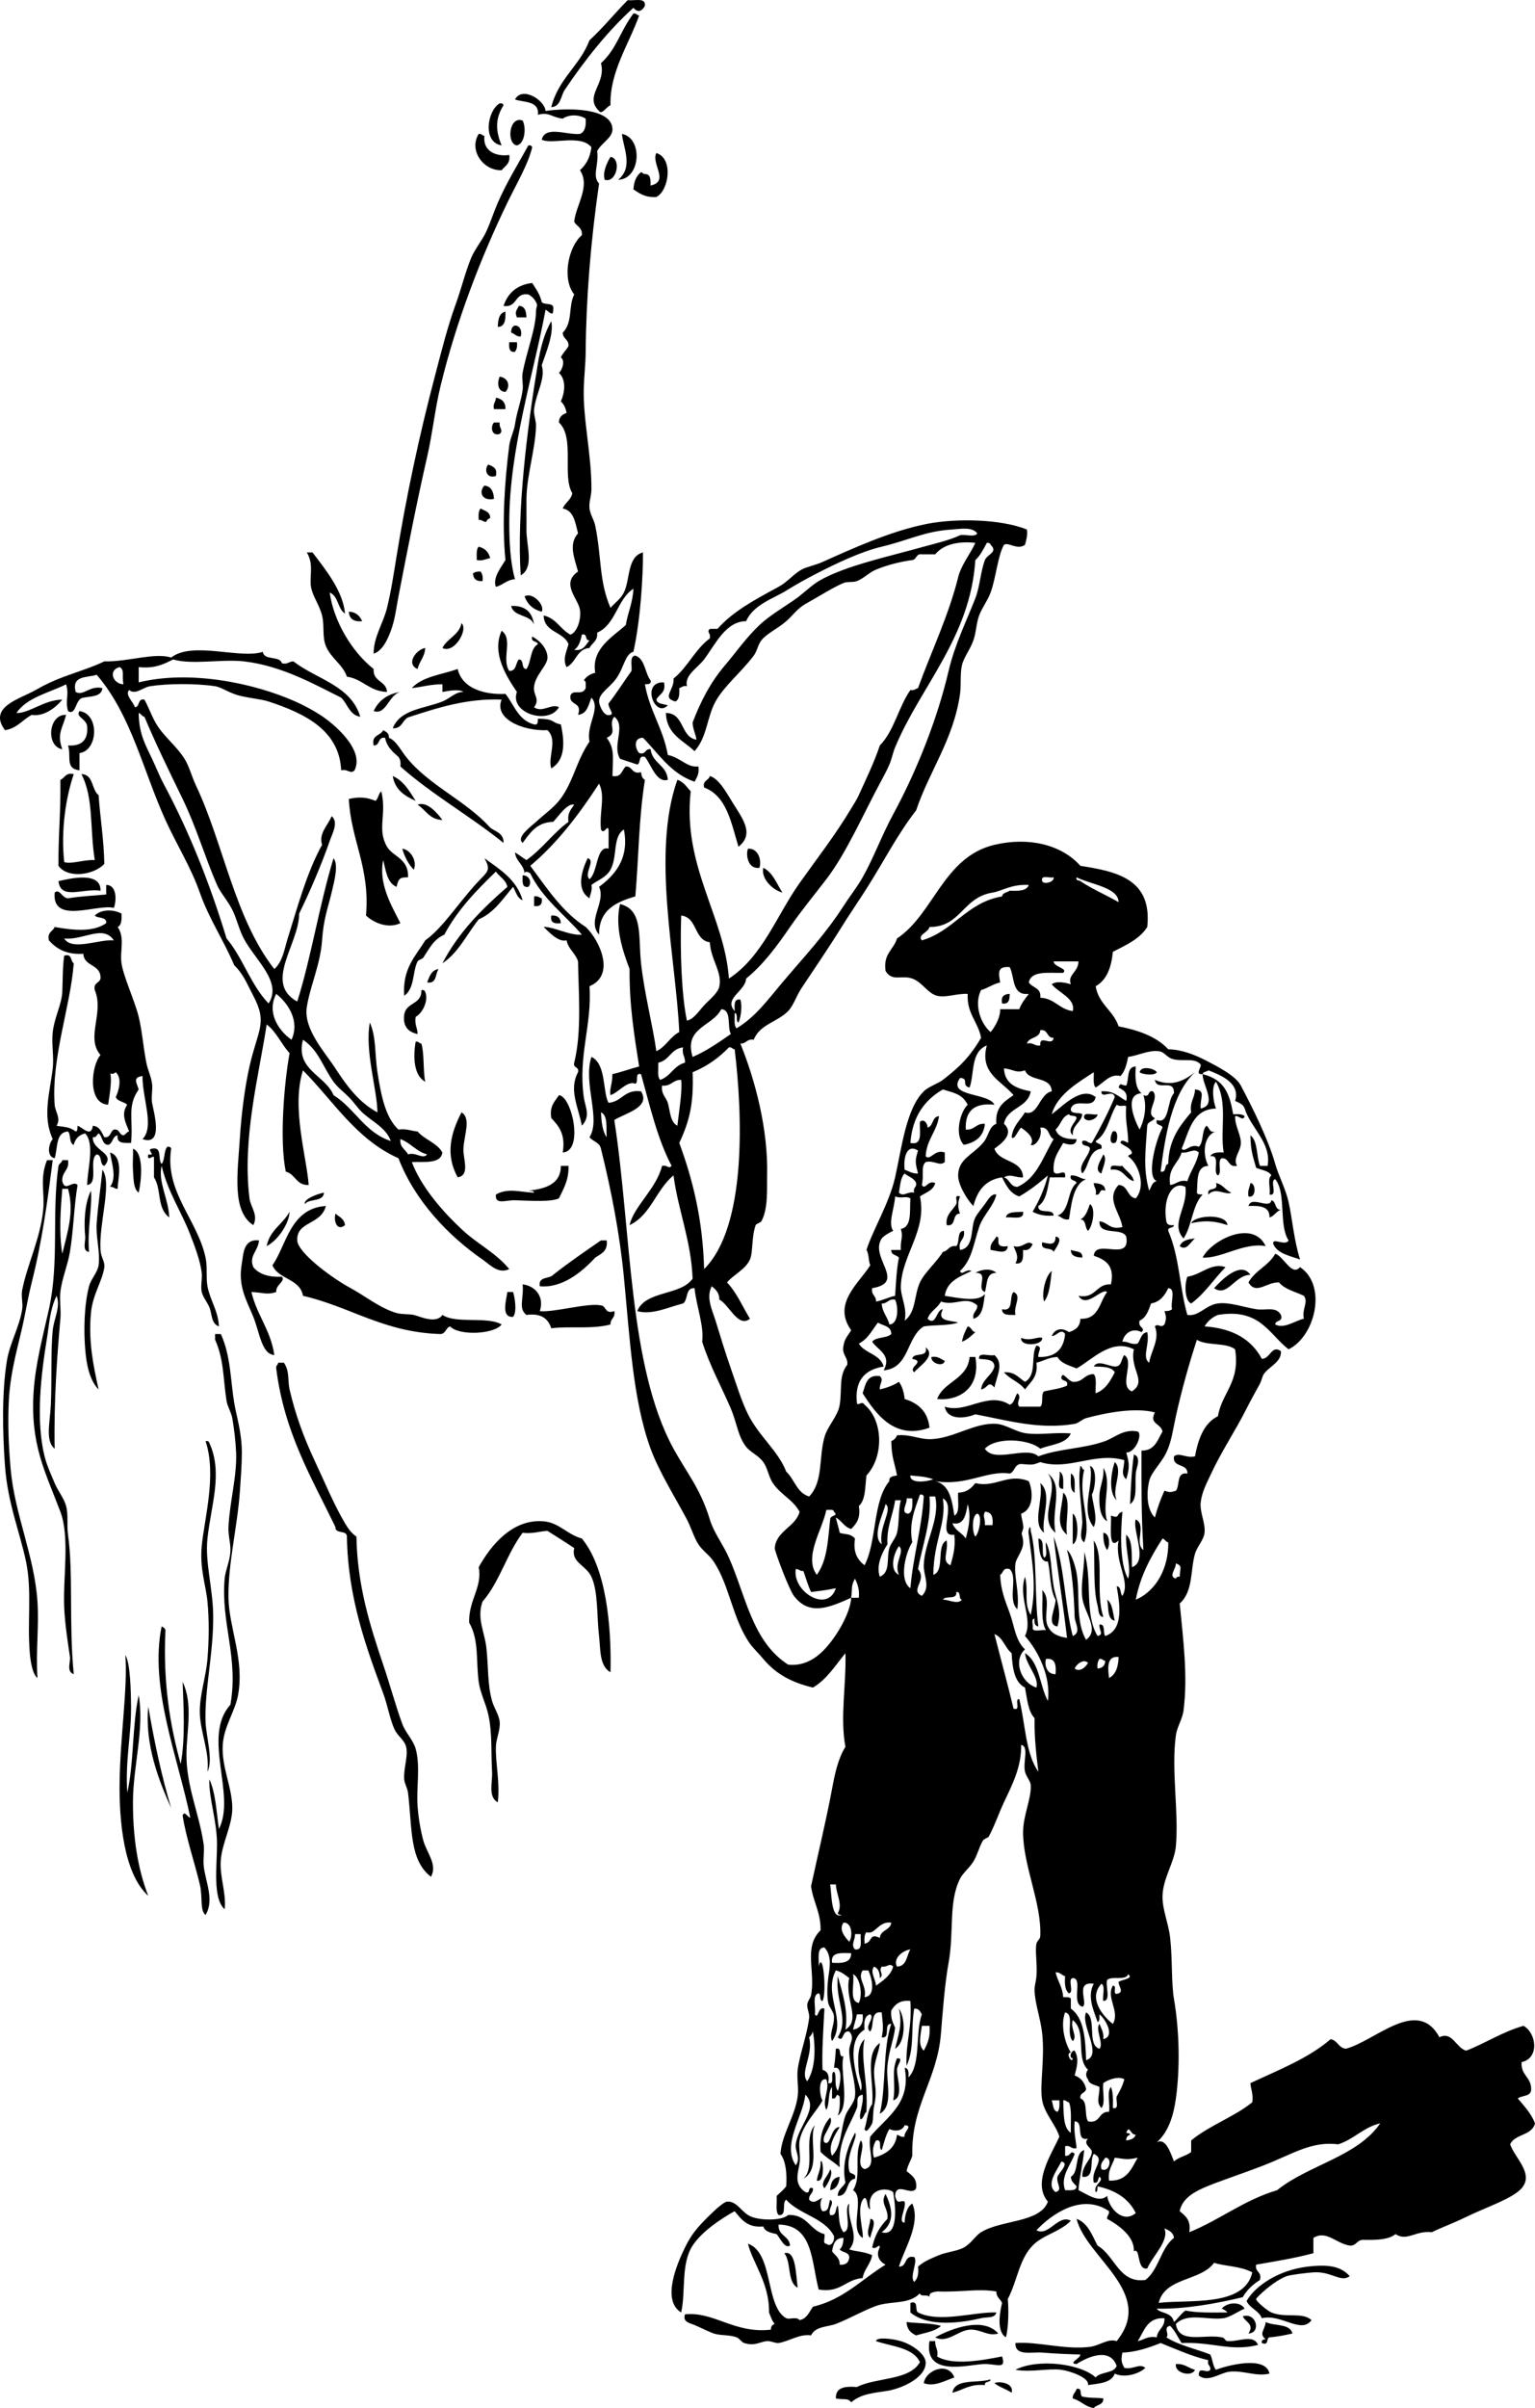 <?xml version="1.0" encoding="iso-8859-1"?>
<!-- Generator: Adobe Illustrator 13.0.2, SVG Export Plug-In . SVG Version: 6.00 Build 14948)  -->
<!DOCTYPE svg PUBLIC "-//W3C//DTD SVG 1.1//EN" "http://www.w3.org/Graphics/SVG/1.1/DTD/svg11.dtd">
<svg version="1.1" id="a_nicois_xA0_Image_1_" xmlns="http://www.w3.org/2000/svg" xmlns:xlink="http://www.w3.org/1999/xlink"
	 x="0px" y="0px" width="296.298px" height="464.602px" viewBox="0 0 296.298 464.602" enable-background="new 0 0 296.298 464.602"
	 xml:space="preserve">
<g>
	<path fill-rule="evenodd" clip-rule="evenodd" d="M124.48,1.137c-0.556,1.031-1.357,1.387-2.212,0.369
		c-4.838,4.347-9.389,10.069-13.273,15.854c-0.721,1.073-0.759,3.241-2.581,3.318c1.317-5.443,5.519-8,7.374-12.905
		c2.626-2.413,4.869-5.209,7.374-7.743C122.464,0.203,124.714-0.572,124.48,1.137z"/>
	<path fill-rule="evenodd" clip-rule="evenodd" d="M122.268,2.612c0.595-0.104,0.635,0.349,1.106,0.369
		c-1.935,5.498-5.723,10.913-5.531,17.329c-0.694,0.196-1.707,1.941-2.212,1.106c-2.987-2.933,1.455-5.206,0.369-9.218
		C119.097,9.364,119.648,6.086,122.268,2.612z"/>
	<path fill-rule="evenodd" clip-rule="evenodd" d="M96.458,19.941c0.429-0.06,0.656,0.082,0.737,0.369
		c-1.592,2.504-1.574,4.868-0.369,7.743C93.064,27.471,94.075,21.282,96.458,19.941z"/>
	<path fill-rule="evenodd" clip-rule="evenodd" d="M100.883,23.259c0.739,1.401,0.424,4.479-1.106,4.793
		C97.731,27.794,98.214,22.291,100.883,23.259z"/>
	<path fill-rule="evenodd" clip-rule="evenodd" d="M92.403,25.84c0.595-0.104,0.635,0.349,1.106,0.369
		c-0.363,3.251,2.668,4.022,4.793,3.687c0.248,1.723-0.83,2.12-1.475,2.95C93.208,32.938,90.464,28.931,92.403,25.84z"/>
	<path fill-rule="evenodd" clip-rule="evenodd" d="M120.056,25.84c4.079,0.768,3.66,8.729-0.737,8.849
		C122.345,32.22,120.274,28.467,120.056,25.84z"/>
	<path fill-rule="evenodd" clip-rule="evenodd" d="M101.989,28.053c0.429-0.06,0.656,0.081,0.737,0.369
		c-0.796,3.32-2.945,6.875-4.793,10.692c-4.961,10.249-9.803,22.58-12.904,35.396c-1.057,4.364-1.532,9.056-2.581,13.642
		c-1.989,8.696-3.74,17.637-5.531,26.916c-0.415,2.148-0.67,4.512-1.475,6.637c-0.542,1.431-1.507,3.821-3.318,4.424
		c-0.035-3.219,1.837-5.815,2.581-8.849c0.797-3.25,1.308-6.644,1.844-9.955c1.871-11.551,4.383-23.33,7.374-34.659
		c1.217-4.609,2.401-9.454,4.056-14.011c1.062-2.925,1.832-6.13,2.95-8.849c0.737-1.792,2.153-3.412,2.95-5.162
		c0.872-1.915,1.412-3.703,2.212-5.531C97.879,35.026,99.906,31.822,101.989,28.053z"/>
	<path fill-rule="evenodd" clip-rule="evenodd" d="M126.692,29.527c3.334,0.997,2.452,7.244,0,8.48
		c-2.104,0.138-3.262-0.671-4.424-1.475c0.091-1.507,0.572-2.624,1.475-3.318c0.299,0.07,0.368,0.37,0.737,0.369
		c1.141-0.034,1.099,1.114,1.106,2.212C129.286,35.011,125.64,31.558,126.692,29.527z"/>
	<path fill-rule="evenodd" clip-rule="evenodd" d="M117.843,30.265c2.185,0.33,1.199,5.116-1.106,4.425
		C116.27,33.377,117.102,31.454,117.843,30.265z"/>
	<path fill-rule="evenodd" clip-rule="evenodd" d="M106.782,59.761c0.057,1.625-1.042,0.104-1.475,0
		c-2.3,12.4-6.98,26.811-7.006,40.927c-0.007,3.755,0.189,7.811,1.106,11.061c-1.609,0.111-2.306,1.135-3.687,1.475
		c-0.689-1.677,1.019-3.804,1.843-5.162c-0.709-7.333-0.141-15.178,0.737-22.123c0.168-1.329,0.922-2.787,1.106-4.056
		c0.37-2.55,1.193-4.461,1.475-6.637c0.151-1.169-0.206-2.22,0-3.318c0.786-4.183,2.539-8.462,2.581-11.799
		c0.014-1.095,0.446-1.075,0-1.843c-0.333-0.65-0.825-1.142-1.475-1.475c-2.75-0.415-2.043,2.628-4.793,2.212
		c0.843-2.475,2.568-4.069,5.531-4.424c0.716,1.128,1.512,2.174,1.843,3.687C105.132,58.954,107.098,58.216,106.782,59.761z"/>
	<path fill-rule="evenodd" clip-rule="evenodd" d="M100.146,59.024c1.216,0.013,1.41,1.048,1.475,2.212c-0.614,0-1.229,0-1.843,0
		C99.336,60.136,99.675,59.982,100.146,59.024z"/>
	<path fill-rule="evenodd" clip-rule="evenodd" d="M97.564,60.13c0.036,1.511-0.051,2.899-1.475,2.95
		C96.125,61.64,96.356,60.396,97.564,60.13z"/>
	<path fill-rule="evenodd" clip-rule="evenodd" d="M106.414,61.974c0.519,2.49-1.038,6.086-1.844,8.48
		c0.774,2.668-1.062,5.232-1.475,8.48c-0.129,1.018,0.401,2.197,0.369,3.318c-0.127,4.442-1.795,9.427-1.844,14.011
		c-0.02,1.895,0.025,3.831,0,5.899c-0.038,3.121,1.59,7.3-1.106,8.849c-0.804-12.326,1.295-28.741,3.318-40.927
		C104.322,67.138,105.091,64.214,106.414,61.974z"/>
	<path fill-rule="evenodd" clip-rule="evenodd" d="M100.514,64.923c-0.917,0.057-1.141-0.579-1.843-0.737
		C98.599,61.879,101.124,62.716,100.514,64.923z"/>
	<path fill-rule="evenodd" clip-rule="evenodd" d="M98.302,66.029c0.492,0,0.983,0,1.475,0c0.118,0.855-0.059,1.416-0.369,1.844
		C98.256,68.042,98.229,67.085,98.302,66.029z"/>
	<path fill-rule="evenodd" clip-rule="evenodd" d="M96.458,72.666c1.672,0.235,2.122,1.889,1.106,2.95
		C96.012,75.558,95.937,73.805,96.458,72.666z"/>
	<path fill-rule="evenodd" clip-rule="evenodd" d="M95.721,76.722c1.122,0.23,1.885,0.819,1.843,2.212c-0.737,0-1.475,0-2.212,0
		C95.086,77.808,95.729,77.59,95.721,76.722z"/>
	<path fill-rule="evenodd" clip-rule="evenodd" d="M95.353,81.515c0.369,0,0.737,0,1.106,0c-0.184,1.16,0.804,1.441,0,2.212
		C94.804,84.23,94.668,82.243,95.353,81.515z"/>
	<path fill-rule="evenodd" clip-rule="evenodd" d="M94.246,89.626c0.873,0.356,1.812,0.647,1.475,2.212
		C93.899,92.426,93.414,90.567,94.246,89.626z"/>
	<path fill-rule="evenodd" clip-rule="evenodd" d="M93.509,93.683c1.32,0.155,1.774,1.175,1.844,2.581
		C92.933,96.728,92.391,94.83,93.509,93.683z"/>
	<path fill-rule="evenodd" clip-rule="evenodd" d="M92.771,98.107c0.759,0.47,1.87,0.588,1.843,1.843
		c-0.328,0.164-0.659,0.324-0.737,0.738c-0.661,0.046-0.778-0.452-1.475-0.369C92.354,99.41,92.347,98.542,92.771,98.107z"/>
	<path fill-rule="evenodd" clip-rule="evenodd" d="M92.403,105.481c1.192,0.283,1.929,1.021,2.212,2.212
		c-0.865,0.117-1.384,0.583-2.581,0.369C92.038,107.083,91.895,105.956,92.403,105.481z"/>
	<path fill-rule="evenodd" clip-rule="evenodd" d="M59.219,106.587c0.369,0,0.737,0,1.106,0c2.525,3.299,5.925,7.531,6.268,11.799
		c-1.429-0.906-1.262-3.408-2.95-4.056c0.758,5.511,4.284,11.446,8.48,14.748c-0.181,2.516,2.448,2.223,2.581,4.425
		c-3.447-0.118-4.643-2.486-7.743-2.95c-0.769-2.332-3.087-3.53-4.056-5.899c-0.748-1.83-0.24-3.905-0.737-5.899
		c-0.587-2.353-2.147-4.032-2.212-6.268C59.9,110.563,60.453,108.58,59.219,106.587z"/>
	<path fill-rule="evenodd" clip-rule="evenodd" d="M92.771,110.274c0.31,0.428,0.486,0.988,0.369,1.843
		c-1.202,0.096-1.774-0.438-1.844-1.475C91.625,110.356,92.129,110.247,92.771,110.274z"/>
	<path fill-rule="evenodd" clip-rule="evenodd" d="M104.57,118.017c-1.68-0.409-2.749-1.43-3.318-2.95
		C102.762,114.146,105.243,116.754,104.57,118.017z"/>
	<path fill-rule="evenodd" clip-rule="evenodd" d="M98.671,116.911c2.823-0.12,4.11,1.297,4.424,3.687
		C102.516,118.473,99.143,119.143,98.671,116.911z"/>
	<path fill-rule="evenodd" clip-rule="evenodd" d="M67.331,118.017c1.42,0.055,2.122,0.828,2.581,1.843
		C68.291,120.006,67.415,119.408,67.331,118.017z"/>
	<path fill-rule="evenodd" clip-rule="evenodd" d="M89.084,120.229c1.373,1.245-1.431,5.981-3.687,4.793
		C86.33,123.128,88.615,122.586,89.084,120.229z"/>
	<path fill-rule="evenodd" clip-rule="evenodd" d="M82.079,125.022c-0.092,1.752-1.13,2.557-1.475,4.056
		C78.246,128.084,80.391,125.27,82.079,125.022z"/>
	<path fill-rule="evenodd" clip-rule="evenodd" d="M69.543,138.296c-2.106-0.352-2.43-2.487-3.687-3.687
		c-5.032-2.503-11.498-6.188-18.804-7.005c-4.276-0.479-9.908,0.707-13.642-0.369c-1.792,0.912-3.6,1.808-6.637,1.475
		c0,0.983,0,1.966,0,2.95c9.949-2.445,22.302,0.148,30.234,3.687c1.609,0.718,3.243,1.591,4.793,2.581
		c2.467,1.575,8.641,6.654,6.637,10.692c-0.797,0.832-1.258-0.305-2.581,0c-0.35-7.743-7.059-10.99-14.011-13.273
		c-1.339-0.44-3.33-0.585-5.531-1.106c-1.98-0.469-3.547-1.656-4.793-1.844c-3.716-0.56-9.224-0.526-12.536,0
		c-1.464,0.232-2.831,1.761-4.056,0.737c-0.89,0.915,0.85,2.327,1.106,3.318c1.04-0.066,0.459-1.752,1.843-1.475
		c0.937,1.71,1.515,3.552,2.581,5.162c1.465,2.212,3.673,3.886,5.162,6.268c0.92,1.472,1.402,3.453,2.212,5.162
		c5.317,11.221,7.479,25.667,15.117,35.396c1.625-1.401,1.962-3.925,2.581-5.899c1.875-5.985,3.719-12.827,6.637-18.067
		c-0.694-2.221,1.098-3.686,1.843-5.53c1.407,1.135,0.117,3.382-0.369,4.793c-1.52,4.415-3.893,9.942-5.899,14.011
		c-0.001,5.885-6.932,13.367-0.369,16.961c2.586-8.051,4.277-18.687,7.005-27.653c0.963,1.245,0.256,4.037-0.369,6.637
		c-0.742,3.087-1.551,5.027-1.843,9.218c-0.328,4.708-2.33,8.848-2.95,12.905c-0.646,4.224,3.534,8.717,5.53,11.798
		c2.065,3.188,4.516,6.58,8.112,8.48c-0.067-4.497-2.466-11.769-1.475-17.329c1.252,2.709,0.951,6.231,1.475,9.586
		c0.684,4.382,1.525,8.747,4.056,11.061c1.57-0.218,2.438,0.265,3.687,0.369c1.365,1.585,3.732,2.167,4.793,4.056
		c-0.345,2.237-3.415,1.748-5.899,1.844c1.75,4.687,5.88,9.538,9.955,13.273c2.861,2.623,6.27,4.248,8.849,7.375
		c-2.108,1.006-3.671-0.812-5.162-1.844c-6.519-4.514-13.061-11.294-16.223-19.542c-8.162-3.636-12.554-11.043-18.435-16.96
		c-2.266,7.105,0.686,16.55,1.106,22.122c-2.432,0.097-2.554-2.116-4.424-2.581c-1.251-5.988-0.31-17.178,0.737-22.859
		c-1.602-1.717-2.527-4.11-4.425-5.531c-1.458,9.697-4.76,21.879-3.318,33.552c0.206,1.666,1.754,3.213,0.738,5.162
		c-4.195-2.698-3.024-10.077-2.581-16.961c0.273-4.243,0.884-9.39,1.843-13.642c1.613-7.145,3.553-8.331,0.738-13.642
		c-1.265-2.385-1.854-4.111-3.687-5.899c-2-4.762-4.865-8.952-6.637-14.011c-1.739-4.966-4.452-9.197-6.637-14.011
		c-4.339-9.561-6.582-20.272-13.273-28.021c-1.838,0.62-4.874,0.042-4.056,3.318c1.521,0.859,2.724-1.332,5.162-0.738
		c-0.172,1.672-2.139,1.548-3.687,1.844c-1.584,0.15-1.366,3.607-2.95,2.581c-0.591-2.151,0.268-3.056-0.369-5.162
		c-3.36,1.679-7.56,2.519-9.586,5.531c2.443,0.104,5.327-2.535,8.849-2.581c-1.333,1.66-3.642,3.323-5.899,2.95
		c-1.775,0.929-2.813,2.595-5.162,2.95c-3.341-4.492,2.838-5.996,5.899-7.743c2.001-1.142,3.487-1.821,5.531-2.581
		c2.834-1.054,5.392-1.811,7.743-2.95c4.567,0.108,9.703-1.764,12.905-0.737c4.103-3.226,13.304,0.347,17.698-1.106
		c0.209,1.757,3.258,0.675,3.687,2.212c1.127,0.266,1.344-0.377,2.212-0.369C61.058,131.049,67.745,132.228,69.543,138.296z
		 M23.823,132.028c-0.329-1.765,0.283-2.795-0.737-3.318C20.855,129.273,21.719,131.924,23.823,132.028z M29.354,146.407
		c0.793,1.682,1.447,3.365,2.212,4.793c4.982,9.295,8.908,19.174,12.167,29.865c3.151,3.732,4.708,9.058,8.112,12.536
		c2.724-4.125-2.656-8.447-4.793-12.536c-0.937-1.792-1.359-3.833-2.212-5.531c-0.939-1.869-2.282-3.264-2.949-4.793
		c-2.332-5.344-4-11.177-6.637-16.592c-2.737-5.618-5.333-10.965-7.375-15.854c-0.526-0.088-0.622-0.607-1.106-0.737
		C26.797,141.565,28.105,143.761,29.354,146.407z M56.27,200.607c1.649-3.596-0.651-7.052-2.95-8.849
		C51.371,195.485,53.919,198.967,56.27,200.607z M64.381,211.3c4.093,2.544,6.042,7.232,11.062,8.849
		c-0.955-2.61-3.674-3.781-5.531-5.531c-0.918-0.866-1.668-2.041-2.581-2.95c-1.028-1.023-2.159-1.855-2.95-2.95
		c-2.021-2.798-2.902-6.13-5.899-8.111C56.955,206.414,62.795,207.439,64.381,211.3z M78.761,222.729
		c1.526-0.518,2.848,1.052,3.687,0c-2.134-0.569-3.17-2.238-5.162-2.949C77.122,221.419,78.285,221.731,78.761,222.729z"/>
	<path fill-rule="evenodd" clip-rule="evenodd" d="M108.257,139.771c0.771,3.436,0.85,6.907-1.843,8.48
		c-0.74-2.194,1.328-5.448-0.737-7.374c-4.776,0.212-10.387-2.204-8.849-5.899c-6.646-0.253-12.176,1.529-17.698,3.318
		c-1.51,0.333-1.345,2.342-3.318,2.212c1.443-3.652,5.937-3.742,9.586-5.162c1.381-0.537,2.556-1.909,4.056-1.843
		c-0.739-0.546-2.465-0.307-4.056,0c0-0.492,0-0.983,0-1.475c-2.233-0.021-3.911,0.514-5.899,0.737
		c1.958-2.22,5.751-2.606,8.849-3.687c0.866,3.857,5.387,5.003,9.217,4.793c1.681,2.129,2.5,5.12,5.531,5.899
		c0.787,0.172,0.702-0.526,0.737-1.106C107.206,138.701,106.328,139.395,108.257,139.771z"/>
	<path fill-rule="evenodd" clip-rule="evenodd" d="M128.167,131.659c0.448,2.045-0.956,2.24-1.475,3.318
		c0.213,0.893,1.393,0.82,2.212,1.106C126.422,138.688,123.629,131.422,128.167,131.659z"/>
	<path fill-rule="evenodd" clip-rule="evenodd" d="M77.286,133.503c-2.251,0.515-2.738,4.55-5.162,3.687
		C73.071,135.187,74.732,133.899,77.286,133.503z"/>
	<path fill-rule="evenodd" clip-rule="evenodd" d="M15.343,137.19c3.925,0.561,3.605,7.633,0,8.111c0,1.106,0,2.212,0,3.318
		c-2.841-0.308-1.525-2.679-2.212-4.793c3.025,0.217,3.883-1.512,3.687-3.687C16.683,138.642,14.492,138.321,15.343,137.19z"/>
	<path fill-rule="evenodd" clip-rule="evenodd" d="M12.762,137.927c-0.722,2.729-1.819,3.629-0.737,6.637
		C8.801,143.997,9.33,137.762,12.762,137.927z"/>
	<path fill-rule="evenodd" clip-rule="evenodd" d="M73.967,140.877c0.54,0.32,1.169,0.552,1.106,1.475
		c1.389,0.547,2.18,2.246,3.318,3.687c4.331,5.486,11.532,8.407,16.223,13.642c1.043,0.801,2.644,1.043,2.581,2.95
		c-6.393-5.16-13.795-9.311-19.91-14.748c0.118-0.855-0.059-1.416-0.369-1.844c-1.117-0.973-2.248-1.931-2.581-3.687
		c-1.484-0.255-0.905,1.553-2.212,1.475C71.636,141.741,73.488,141.995,73.967,140.877z"/>
	<path fill-rule="evenodd" clip-rule="evenodd" d="M14.237,149.357c-1.521,4.471-2.514,10.814-1.843,16.96
		c1.28,0.512,3.802-0.51,5.899-0.369c-0.99-6.211-0.179-11.962-2.581-16.592c2.394,0.064,1.911,3.006,3.318,4.056
		c0.32,4.472,1.017,8.569,1.106,13.273c-2.027,2.163-7.053,2.878-8.849,0.369c-0.052-5.987,0.459-10.08,0.369-16.592
		C12.542,150.12,12.632,148.981,14.237,149.357z"/>
	<path fill-rule="evenodd" clip-rule="evenodd" d="M75.811,149.726c2.132,0.94,3.229,2.916,4.424,4.793
		C78.105,153.576,76.237,152.372,75.811,149.726z"/>
	<path fill-rule="evenodd" clip-rule="evenodd" d="M142.547,163.368c-1.41-4.613-2.254-9.791-6.637-11.43
		c-0.321-1.427,0.9-1.312,1.106-2.212c1.686,0.5,3.002,2.822,4.424,5.162C143.19,157.767,145.769,160.847,142.547,163.368z"/>
	<path fill-rule="evenodd" clip-rule="evenodd" d="M80.604,155.256c1.838-0.723,3.8,1.601,4.793,2.95
		C82.886,158.137,82.19,156.251,80.604,155.256z"/>
	<path fill-rule="evenodd" clip-rule="evenodd" d="M77.654,163.737c1.718,0.238,2.916,2.583,2.212,4.056
		C78.844,166.726,78.11,165.37,77.654,163.737z"/>
	<path fill-rule="evenodd" clip-rule="evenodd" d="M144.39,163.737c2.091-0.067,2.625,2.351,2.212,3.687
		C144.378,167.805,143.898,164.891,144.39,163.737z"/>
	<path fill-rule="evenodd" clip-rule="evenodd" d="M93.509,165.58c2.981,2.181,6.218,4.105,7.374,8.112
		c-1.086-0.388-1.282-1.668-1.843-2.581c-1.984,2.317-3.64,4.963-6.637,6.268c-2.288,2.874-3.902,6.422-7.005,8.48
		c3.102-5.993,7.68-10.51,12.536-14.748c-0.3-1.42-1.522-1.919-2.212-2.95c-3.75,3.625-7.39,7.358-9.955,12.167
		c-2.076,0.958-2.727,2.43-4.056,4.424c-0.187,0.28-0.966,0.456-1.106,0.737c-1.031,2.073-0.508,5.172-2.581,6.637
		c-0.377-5.293,2.201-7.632,4.056-10.692c3.312-2.322,6.337-7.121,9.955-11.061C94.023,168.207,94.899,168.029,93.509,165.58z"/>
	<path fill-rule="evenodd" clip-rule="evenodd" d="M147.34,167.424c1.877,0.95,2.572,3.082,3.688,4.793
		C148.943,171.652,146.856,169.352,147.34,167.424z"/>
	<path fill-rule="evenodd" clip-rule="evenodd" d="M100.883,168.898c1.24-0.088,1.905,1.37,1.106,2.212
		C100.668,171.325,100.868,170.02,100.883,168.898z"/>
	<path fill-rule="evenodd" clip-rule="evenodd" d="M19.399,171.848c-3.363-0.522-7.704,1.887-8.112-1.843
		C13.473,169.498,19.521,168.058,19.399,171.848z"/>
	<path fill-rule="evenodd" clip-rule="evenodd" d="M20.505,170.742c2.044-0.021,2.025,2.951,1.475,4.424
		c-3.21-0.825-11.981,3.302-11.43-2.95c0.97-0.861,1.397,1.055,2.581,1.106c2.3-0.404,4.898-0.509,7.374-0.738
		C20.505,171.971,20.505,171.356,20.505,170.742z"/>
	<path fill-rule="evenodd" clip-rule="evenodd" d="M103.095,172.954c0.771-0.156,0.976,0.253,1.475,0.369
		c0.171,1.154-0.32,1.646-1.475,1.475C103.095,174.183,103.095,173.569,103.095,172.954z"/>
	<path fill-rule="evenodd" clip-rule="evenodd" d="M21.242,206.875c0.41,1.353,0.001,3.839-0.369,6.268
		c-4.077-0.216-3.234-7.636-1.475-9.586c-2.915-3.384,0.762-8.105-1.106-12.536c-0.32-1.427,0.901-1.312,1.106-2.212
		c0.149-2.853-3.184-2.224-3.318-4.793c-3.293,0.221-5.184-0.961-6.637-2.581c-0.376-1.604,0.763-1.695,1.106-2.581
		c3.479,0.601,7.314,1.088,9.955-0.737c0.104-1.333-1.615-0.843-2.212-1.475c1.208-1.232,3.614-1.227,5.162-0.369
		c0.059,1.165,0.013,2.226-0.737,2.581c1.443,2.101,0.39,4.582,0.737,7.005c0.366,2.554,2.623,7.406,3.318,10.324
		c0.699,2.93,0.833,5.53,1.475,8.849c0.282,1.456,0.942,2.706,1.106,4.056c0.147,1.206-0.193,2.489,0,3.687
		c0.249,1.542,2.357,8.449-1.844,7.006c2.364-2.434-0.042-7.791,0-12.167c-1.95,0.238-1.144,1.262-0.737,2.581
		c-2.306,3.288-1.014,5.79-1.475,10.324c-1.352,0-2.848,0.144-2.581-1.475c-1.064,0.165-0.872,1.586-1.844,1.844
		c-1.255-0.097-1.043-1.661-1.843-2.212c-0.375,0.24-0.381,0.848-1.106,0.737c-0.19,2.655,4.535,3.047,2.212,5.531
		c-0.967-0.262-0.354-2.104-1.475-2.212c-1.612,0.969,0.483,5.646-1.844,5.899c0.107-3.317,1.5-7.913-0.369-9.955
		c-1.192,0.283-1.929,1.021-2.212,2.212c-0.927-0.302-0.514-1.944-1.106-2.581c-2.436,0.145-1.945,3.217-2.581,5.162
		c-1.606-0.301-1.179-2.831-0.369-3.687c-2.052-4.435-0.548-8.967,0-13.643c0.263-2.24-0.259-4.705,0-7.005
		c0.319-2.833,1.726-5.331,1.844-7.743c0.097-1.975,0.038-4.721,0.369-7.005c1.588-0.482,1.166,1.046,1.843,1.475
		c-0.616,8.324-4.334,18.153-3.687,27.285c0.095,1.345,1.275,2.615,0.369,4.056c1.274,0.254,2.448,0.118,3.687,1.106
		c0.432-0.06,0.311-0.672,0.369-1.106c0.907,0.268,2.632,2.365,2.95,0c1.349,0.126,1.688,1.262,2.212,2.212
		c1.262,0.156,1.108-1.104,1.844-1.475c1.157-0.174,0.974,0.992,1.843,1.106c0.484-0.13,0.58-0.649,1.106-0.737
		c-0.666-1.672-1.616-3.365-0.369-5.162c-0.628-0.601-1.85-0.608-2.212-1.475c0.61-1.275,1.259-3.677,0-4.793
		C22.051,207.131,21.338,207.449,21.242,206.875z M12.394,181.066c1.499,2.483,6.722,0.104,9.586,0.369
		C19.892,178.314,16.075,181.466,12.394,181.066z"/>
	<path fill-rule="evenodd" clip-rule="evenodd" d="M106.414,176.642c1.202-0.096,1.774,0.438,1.843,1.475
		C106.997,178.27,106.156,178.005,106.414,176.642z"/>
	<path fill-rule="evenodd" clip-rule="evenodd" d="M84.66,186.965c-0.675,0.922-0.295,2.9-2.212,2.581
		C82.902,188.402,83.259,187.162,84.66,186.965z"/>
	<path fill-rule="evenodd" clip-rule="evenodd" d="M81.341,191.021c0.429-0.06,0.656,0.082,0.738,0.369
		c0.686,1.563-0.477,4.091-1.844,4.793c-0.254,1.483,0.354,2.105,0.369,3.318c-2.651-0.525-2.733-2.507-2.581-3.687
		C78.347,193.304,81.448,193.897,81.341,191.021z"/>
	<path fill-rule="evenodd" clip-rule="evenodd" d="M194.903,191.758c-0.026,1.08-0.134,2.079-1.475,1.844
		C193.152,192.22,193.844,191.805,194.903,191.758z"/>
	<path fill-rule="evenodd" clip-rule="evenodd" d="M80.235,200.976c0.596-0.104,0.635,0.348,1.106,0.369
		c0.597,2.107,0.29,5.118,0.738,7.374C79.856,207.473,79.725,203.974,80.235,200.976z"/>
	<path fill-rule="evenodd" clip-rule="evenodd" d="M223.294,206.875c-0.411,0.741-2.853,0.423-3.318,0
		C220.246,205.529,222.882,206.147,223.294,206.875z"/>
	<path fill-rule="evenodd" clip-rule="evenodd" d="M107.888,211.3c2.534,0.245,4.832,10.837,0.738,11.061
		c0.577-3.527-0.771-5.128-2.212-6.637C106.021,213.365,107.118,212.496,107.888,211.3z"/>
	<path fill-rule="evenodd" clip-rule="evenodd" d="M89.084,214.618c1.914,1.133,0.482,4.453,0.369,7.005
		c-0.088,1.978,1.348,5.116-1.106,5.531C85.96,222.802,86.947,218.726,89.084,214.618z"/>
	<path fill-rule="evenodd" clip-rule="evenodd" d="M211.863,214.987c-0.021,0.869-1.939,1.708-2.581,0.737
		C208.987,214.323,211.026,215.255,211.863,214.987z"/>
	<path fill-rule="evenodd" clip-rule="evenodd" d="M214.813,218.305c1.177-0.52,0.932,2.206,0.368,2.212
		C213.824,220.857,214.512,218.573,214.813,218.305z"/>
	<path fill-rule="evenodd" clip-rule="evenodd" d="M32.304,221.255c0.429-0.06,0.656,0.082,0.737,0.369
		c-1.293,8.355,5.056,13.64,6.637,21.016c0.395,1.845,0.057,3.847,0.369,5.531c0.49,2.65,2.081,4.772,2.212,7.742
		c-1.535-0.529-1.295-2.378-1.844-3.687c-0.406-0.97-1.271-2.024-1.475-2.95c-0.253-1.151,0.133-2.557,0-3.687
		c-0.277-2.351-1.367-5.187-2.212-7.374c-1.814-4.694-4.251-8.014-5.531-13.274c-0.742,3.082,1.374,6.489,1.475,9.956
		c-2.478-1.866-1.427-5.389-2.95-7.743c0-1.229,0-2.458,0-3.687c0.109-0.986-1.431,0.98-1.106-0.738
		c1.718,0.323-0.508-0.956,0.737-1.106c2.031-0.433,1.061,2.134,1.843,2.95C31.876,223.777,31.595,222.021,32.304,221.255z"/>
	<path fill-rule="evenodd" clip-rule="evenodd" d="M25.667,221.624c2.164,0.79,1.622,6.237,1.106,8.48
		c-1.048-0.697-0.995-2.75-1.106-4.425C25.571,224.231,25.739,223.033,25.667,221.624z"/>
	<path fill-rule="evenodd" clip-rule="evenodd" d="M21.242,222.361c2.846,0.854,1.355,5.887,1.475,7.005
		c-0.662,0.047-0.778-0.451-1.475-0.369C22.585,227.176,21.578,224.548,21.242,222.361z"/>
	<path fill-rule="evenodd" clip-rule="evenodd" d="M212.97,222.729c0.858,0.764-0.187,2.742-0.369,3.688
		C210.986,225.792,212.64,223.682,212.97,222.729z"/>
	<path fill-rule="evenodd" clip-rule="evenodd" d="M9.075,223.836c0.369,0,0.737,0,1.106,0c-1.02,7.895-2.031,15.576-4.056,23.597
		c-0.576,2.282-0.99,4.599-1.475,7.006c-0.928,4.604-2.642,9.76-2.95,15.854c-0.223,4.422-0.02,9.046,0.369,13.273
		c0.8,8.702,4.57,16.622,5.162,25.44c0.322,4.804-0.339,9.505,0,14.748c-0.931-0.714-1.325-3.038-1.475-4.793
		c-0.528-6.182,0.457-11.993-0.738-17.697c-1.171-5.597-3.532-11.24-4.056-18.436c-0.471-6.477-0.627-14.092,0.369-20.279
		c0.543-3.37,2.426-6.525,2.95-9.955c0.181-1.186-0.233-2.512,0-3.687c1.004-5.051,3.509-9.913,4.056-15.486
		C8.661,230.13,7.628,227.371,9.075,223.836z"/>
	<path fill-rule="evenodd" clip-rule="evenodd" d="M108.257,224.942c0.492,0,0.983,0,1.475,0c0.095,2.798-0.983,4.425-1.844,6.268
		c-1.54,0.722-5.237,0.467-8.48,0.369c-1.833-0.056-3.888,0.96-3.687-1.106c2.391-1.372,4.787-0.411,7.374-0.369
		c-0.06-0.432-0.672-0.311-1.106-0.369C104.505,229.42,108.29,228.842,108.257,224.942z"/>
	<path fill-rule="evenodd" clip-rule="evenodd" d="M216.657,224.942c0.689,1.03,1.911,1.53,2.212,2.95
		c-1.761-0.451-1.924-2.501-4.425-2.212C214.096,224.347,215.896,225.165,216.657,224.942z"/>
	<path fill-rule="evenodd" clip-rule="evenodd" d="M19.768,225.679c1.928,2.603-0.698,10.259-0.369,15.486
		c0.092,1.471,0.87,2.207,0.737,3.318c-0.308,2.583-2.234,5.153-2.581,8.849c-0.516,5.491,0.455,10.097,1.475,14.749
		c-1.816-1.844-2.354-5.01-2.581-7.743c-0.302-3.63-0.22-8.476,0.737-12.167c0.361-1.393,1.662-2.68,1.844-4.057
		c0.342-2.595-0.569-5.466-0.369-8.111C18.944,232.279,19.464,228.912,19.768,225.679z"/>
	<path fill-rule="evenodd" clip-rule="evenodd" d="M211.126,228.26c1.164,0.065,2.199,0.259,2.213,1.475
		c-1.395-0.534-0.708,1.013-1.844,0.737C211.762,229.346,211.118,229.129,211.126,228.26z"/>
	<path fill-rule="evenodd" clip-rule="evenodd" d="M234.724,228.26c1.347,0.251,1.798,1.397,2.949,1.844
		c-1.093,0.59-3.05-1.171-4.424,0.369C232.818,228.813,235.309,230.074,234.724,228.26z"/>
	<path fill-rule="evenodd" clip-rule="evenodd" d="M241.36,228.26c1.112,0.018,1.144,3.012-0.369,2.581
		C240.777,229.644,241.242,229.126,241.36,228.26z"/>
	<path fill-rule="evenodd" clip-rule="evenodd" d="M17.555,229.735c0.3,2.884-0.74,7.614-0.369,11.799
		c-1.375-0.106-0.647-2.088-0.737-2.95C16.252,236.693,16.146,232.538,17.555,229.735z"/>
	<path fill-rule="evenodd" clip-rule="evenodd" d="M62.538,230.104c-0.099,1.868-2.859,1.073-3.687,2.212
		C58.493,231.452,61.073,230.371,62.538,230.104z"/>
	<path fill-rule="evenodd" clip-rule="evenodd" d="M185.316,230.841c-0.454,1.042-0.454,2.276,0,3.318
		c-1.663-0.065-0.603,2.593-2.581,2.212c-0.272-2.063,1.183-2.804,1.844-4.056C184.906,231.697,184.004,230.414,185.316,230.841z"/>
	<path fill-rule="evenodd" clip-rule="evenodd" d="M245.416,231.579c1.008,0.222,0.566,1.891,1.844,1.844
		c-0.958,0.271-1.248,1.21-2.213,1.475c0.067-2.157-1.871-2.308-4.056-2.213C241.562,230.616,245.059,233.434,245.416,231.579z"/>
	<path fill-rule="evenodd" clip-rule="evenodd" d="M210.389,232.316c1.16,0.717,0.57,4.25-0.368,5.162
		c-0.662-0.566-0.297-2.161-1.476-2.212C209.616,234.739,209.948,233.474,210.389,232.316z"/>
	<path fill-rule="evenodd" clip-rule="evenodd" d="M52.583,244.114c2.657-3.645,3.37-11.012,10.324-11.43
		c-0.992,3.732-5.675,2.894-5.531,6.637c0.092,2.364,6.653,7.248,10.324,9.218c2.629,1.411,5.68,3.887,8.849,4.793
		c1,0.286,2.454,0.181,3.318,0.369c1.086,0.237,4.299,1.832,5.531,0c2.644,1.78,8.645,0.203,11.43,1.844
		c-1.422,1.89-8.209,2.23-9.955,0.368c-0.834,0.272-0.807,1.405-1.843,1.475c-10.982-0.324-17.355-5.259-26.547-7.374
		C57.912,246.651,53.728,246.902,52.583,244.114z"/>
	<path fill-rule="evenodd" clip-rule="evenodd" d="M55.901,233.791c-0.056,2.161-2.159,5.458-4.425,6.637
		C52.06,237.323,54.61,236.187,55.901,233.791z"/>
	<path fill-rule="evenodd" clip-rule="evenodd" d="M197.484,233.791c0.233,1.709-2.017,0.934-3.318,1.106
		C194.398,233.655,196.155,233.937,197.484,233.791z"/>
	<path fill-rule="evenodd" clip-rule="evenodd" d="M64.75,234.16c0.739,0.613,1.714,0.99,1.844,2.212
		C65.236,237.545,64.328,235.907,64.75,234.16z"/>
	<path fill-rule="evenodd" clip-rule="evenodd" d="M236.936,236.372c-2.934-0.975-4.816-0.843-7.005-0.369
		C230.644,234.415,236.746,234.097,236.936,236.372z"/>
	<path fill-rule="evenodd" clip-rule="evenodd" d="M244.31,240.428c-4.148-0.788-8.641,2.444-12.167,2.212
		C233.775,239.343,241.81,235.146,244.31,240.428z"/>
	<path fill-rule="evenodd" clip-rule="evenodd" d="M192.322,238.584c1.09,0.078-0.774,2.29,2.212,1.844
		c-0.163,1.726-2.094,0.864-3.318,0.737C191.053,239.772,191.943,239.435,192.322,238.584z"/>
	<path fill-rule="evenodd" clip-rule="evenodd" d="M203.752,238.584c1.711,0.203-0.072,2.391-0.368,2.95
		c-0.336-1.017-2.62-0.085-2.213-1.844C202.563,239.972,203.759,240.428,203.752,238.584z"/>
	<path fill-rule="evenodd" clip-rule="evenodd" d="M54.426,246.327c0.726,0.91-1.228,1.502-1.106,2.949
		c-1.746,0.628-2.842,0.059-4.793,0c1.057,4.474,3.725,7.336,4.424,12.168c-2.472-0.192-2.827-4.35-4.056-7.375
		c-1.339-3.295-2.997-5.882-2.212-10.323c0.321-1.816,0.254-4.753,3.318-4.425c-0.197,2.12-2.004,2.959-1.106,5.162
		C50.005,245.831,51.842,246.453,54.426,246.327z"/>
	<path fill-rule="evenodd" clip-rule="evenodd" d="M230.668,238.953c-0.84,0.582-1.63,2.525-2.95,1.475
		C228.135,239.37,229.299,239.059,230.668,238.953z"/>
	<path fill-rule="evenodd" clip-rule="evenodd" d="M117.106,239.321c0.275,2.119-1.111,2.576-2.212,3.318
		c-2.481,2.702-6.327,5.935-10.692,5.531c-0.361-1.959,1.834-1.361,2.581-2.213c2.953-2.332,6.094-4.476,9.218-6.637
		C116.369,239.321,116.737,239.321,117.106,239.321z"/>
	<path fill-rule="evenodd" clip-rule="evenodd" d="M199.327,240.059c-0.337,0.646-0.685,1.281-1.843,1.106
		c-0.001,1.352,0.144,2.848-1.476,2.581c0.751-1.343,0.063-2.202-0.368-3.318C197.499,240.96,198.174,239.09,199.327,240.059z"/>
	<path fill-rule="evenodd" clip-rule="evenodd" d="M206.702,241.165c0.868,0.36,2.339,0.119,2.212,1.475
		C207.75,242.574,206.715,242.381,206.702,241.165z"/>
	<path fill-rule="evenodd" clip-rule="evenodd" d="M236.567,244.483c-2.257,2.291-3.996,5.099-6.637,7.006
		c-1.073-0.371-1.426-3.242-0.738-5.162C231.816,245.973,233.812,243.535,236.567,244.483z"/>
	<path fill-rule="evenodd" clip-rule="evenodd" d="M192.322,245.59c-2.029-0.063-1.731,2.201-2.212,3.687
		c-1.804-0.645,0.95-3.816-1.844-3.687C189.458,244.874,191.327,244.64,192.322,245.59z"/>
	<path fill-rule="evenodd" clip-rule="evenodd" d="M241.36,245.958c-3.058,0.039-4.391,4.392-7.006,2.581
		C235.65,247.127,239.452,243.168,241.36,245.958z"/>
	<path fill-rule="evenodd" clip-rule="evenodd" d="M203.015,245.221c-0.272,2.186-0.386,4.53-1.475,5.899
		C201.026,249.613,201.762,246.188,203.015,245.221z"/>
	<path fill-rule="evenodd" clip-rule="evenodd" d="M100.883,247.802c2.572,0.317,4.2,2.49,3.318,5.162
		c2.59,0.312,9.209-1.635,11.799-1.106c1.101,0.128,0.695,1.764,2.581,1.106c0.242,1.349-0.798,1.414-0.738,2.581
		c-3.636,0.961-8.081,0.273-11.43,0.737c-0.598-1.86-1.95-2.966-4.793-2.581C99.974,252.434,101.155,250.536,100.883,247.802z"/>
	<path fill-rule="evenodd" clip-rule="evenodd" d="M97.933,249.276c0.369,0,0.738,0,1.106,0c0.329,1.039,0.807,3.842,0,4.793
		C96.615,254.262,97.769,250.687,97.933,249.276z"/>
	<path fill-rule="evenodd" clip-rule="evenodd" d="M195.641,249.276c1.705,0.716-0.078,2.695,0.368,4.425
		c-1.214-0.015-2.608,0.15-2.58-1.106C195.821,253.144,194.708,250.188,195.641,249.276z"/>
	<path fill-rule="evenodd" clip-rule="evenodd" d="M186.792,255.913c0.752,0.108,0.723,0.998,1.475,1.106
		c-0.783,0.691-1.49,1.459-2.581,1.844C185.879,257.704,186.332,256.806,186.792,255.913z"/>
	<path fill-rule="evenodd" clip-rule="evenodd" d="M41.521,257.388c0.369,0,0.738,0,1.106,0c1.926,4.211,1.853,8.881,2.581,13.273
		c0.427,2.577,1.475,5.685,1.475,9.587c0,2.389-0.205,4.975-0.369,7.374c-0.475,6.963-2.323,14.039-2.212,20.647
		c0.098,5.855,3.116,11.918,1.844,18.804c-0.587,3.175-2.729,5.986-2.95,9.587c-0.262,4.269,1.831,8.163,1.843,12.167
		c0.011,3.304-1.898,6.544-2.212,9.955c-0.296,3.212,1.1,6.439,0.737,9.587c-2.353-2.089-1.474-8.328-1.475-12.536
		c-0.001-4.57-1.621-8.965-1.475-12.536c1.211,2.599,1.36,6.26,1.844,9.586c3.382-6.604-3.344-17.836,2.212-23.966
		c1.624-9.141-1.863-15.742-1.106-24.334c0.141-1.599,0.982-3.292,1.106-5.162c0.101-1.521-0.447-3.154-0.369-4.793
		c0.233-4.862,1.661-9.823,1.475-14.38c-0.083-2.041-0.388-4.65-0.738-6.637c-0.188-1.071-0.926-2.215-1.106-3.318
		c-0.669-4.101-0.465-7.946-2.212-11.799C41.521,258.126,41.521,257.757,41.521,257.388z"/>
	<path fill-rule="evenodd" clip-rule="evenodd" d="M201.171,258.126c0.179,1.497-4.312,1.786-4.056,0
		C198.912,258.869,200.323,257.806,201.171,258.126z"/>
	<path fill-rule="evenodd" clip-rule="evenodd" d="M178.68,259.969c2.134,1.636-1.375,3.701-2.212,4.794
		c-1.264-1.001,2.275-2.071-0.369-2.581C176.284,260.769,179.206,262.093,178.68,259.969z"/>
	<path fill-rule="evenodd" clip-rule="evenodd" d="M191.953,261.444c1.899,1.732,0.459,3.956,0,6.268
		c-1.203-1.459-1.232,0.12-2.581,0.369c0.268-2.068,2.076-2.596,2.581-4.425c-0.038-1.437-1.601-1.349-2.949-1.475
		C188.778,260.728,191.028,261.748,191.953,261.444z"/>
	<path fill-rule="evenodd" clip-rule="evenodd" d="M179.786,261.812c1.323-0.217,1.784,0.429,2.581,0.737
		C182.184,263.81,179.641,263.098,179.786,261.812z"/>
	<path fill-rule="evenodd" clip-rule="evenodd" d="M187.16,261.812c0.369,0,0.737,0,1.106,0c1.097,6.036-3.225,8.543-7.374,8.111
		C182.211,266.45,186.738,266.184,187.16,261.812z"/>
	<path fill-rule="evenodd" clip-rule="evenodd" d="M53.688,262.919c0.369,0,0.737,0,1.106,0c1.138,1.594,0.711,3.437,1.106,5.162
		c1.104,4.829,2.776,9.347,4.793,13.642c1.963,4.181,3.741,8.537,5.899,12.167c0.586,0.986,1.187,1.881,2.212,2.581
		c0.144,9.347,2.645,17.273,5.162,24.704c1.332,3.93,2.419,7.991,3.687,11.43c0.638,1.729,2.126,3.152,2.581,4.793
		c0.949,3.424,0.109,7.442,0.369,11.062c0.165,2.306,0.585,4.729,1.106,6.637c0.663,2.428,2.797,4.65,1.475,7.005
		c-4.179-3.229-3.591-9.27-4.424-16.223c-0.091-0.759-0.682-1.823-0.738-2.581c-0.155-2.122,0.807-4.475,0.369-6.269
		c-0.322-1.318-1.604-2.045-2.212-3.318c-0.888-1.858-1.324-4.592-2.212-7.005c-3.15-8.559-6.809-18.233-7.005-30.234
		c0.013-1.365-2.292-0.412-2.212-1.843c-4.561-9.45-9.872-18.149-11.43-30.604C53.216,263.43,53.668,263.39,53.688,262.919z"/>
	<path fill-rule="evenodd" clip-rule="evenodd" d="M169.831,265.5c0.854,0.819-0.125,1.438,0,2.581
		c1.388-0.334,2.648-0.793,3.688-1.476c0.616,0.858,0.963,1.987,1.105,3.318c2.633,0.809,4.47,2.414,4.793,5.531
		c-6.732,2.457-10.358-2.674-12.904-6.637C167.072,267.165,167.273,265.154,169.831,265.5z"/>
	<path fill-rule="evenodd" clip-rule="evenodd" d="M39.678,278.036c0.429-0.061,0.656,0.081,0.737,0.368
		c2.66,5.83,0.31,12.016-0.369,18.436c-0.489,4.625,1.028,9.481,1.106,14.748c0.105,7.146-1.712,14.661-1.475,20.647
		c0.113,2.845,1.521,7.323,0.369,9.587c0.43-3.868-1.424-7.675-1.475-11.431c-0.047-3.437,1.183-6.761,1.475-10.323
		c0.291-3.544,0.346-7.472,0-11.062c-0.309-3.197-1.515-6.266-1.106-10.692C39.424,293.066,41.866,284.624,39.678,278.036z"/>
	<path fill-rule="evenodd" clip-rule="evenodd" d="M218.869,280.616c0.328,0.164,0.659,0.324,0.737,0.738
		c0.285,0.938-0.268,1.859-0.369,2.949c-0.201,2.167,0.4,4.958-1.105,5.899C218.338,286.338,218.375,284.378,218.869,280.616z"/>
	<path fill-rule="evenodd" clip-rule="evenodd" d="M215.182,282.092c1.735,1.629-0.688,5.195,0.369,7.374
		C213.899,287.933,214.478,284.032,215.182,282.092z"/>
	<path fill-rule="evenodd" clip-rule="evenodd" d="M208.545,282.829c0.4,0.091,0.25,0.732,0.737,0.737
		c-1.298,5.228,1.509,9.951,0,14.011c-1.148-0.773-0.301-2.686-0.368-4.056C208.734,289.911,208,285.771,208.545,282.829z"/>
	<path fill-rule="evenodd" clip-rule="evenodd" d="M210.389,282.829c1.484,0.451,1.033,4.407,0.369,5.53
		c0.198,1.87,1.19,4.568,0.368,6.269C208.411,291.43,211.316,286.188,210.389,282.829z"/>
	<path fill-rule="evenodd" clip-rule="evenodd" d="M212.97,283.197c1.709,2.7-0.32,6.915,0.737,10.324
		c-1.577-0.952-1.54-3.606-1.475-5.162C212.3,286.757,213.198,285.09,212.97,283.197z"/>
	<path fill-rule="evenodd" clip-rule="evenodd" d="M204.489,283.935c0.944,0.408,0.725,1.98,0.737,3.318
		C203.732,287.396,204.821,284.956,204.489,283.935z"/>
	<path fill-rule="evenodd" clip-rule="evenodd" d="M202.277,284.304c3.164,2.444,0.536,7.205,1.475,11.43
		C200.143,292.881,204.755,287.428,202.277,284.304z"/>
	<path fill-rule="evenodd" clip-rule="evenodd" d="M206.702,284.304c1.025,0.449,0.685,2.265,0.737,3.688
		C206.414,287.541,206.754,285.726,206.702,284.304z"/>
	<path fill-rule="evenodd" clip-rule="evenodd" d="M200.803,286.147c2.46,2.024,0.112,6.837,0.737,9.586
		C199.107,293.911,201.433,289.589,200.803,286.147z"/>
	<path fill-rule="evenodd" clip-rule="evenodd" d="M205.227,287.991c1.667,1.282,0.286,5.613,0.737,8.111
		C203.596,294.209,204.968,291.375,205.227,287.991z"/>
	<path fill-rule="evenodd" clip-rule="evenodd" d="M207.07,292.047c1.099,0.486,1.285,5.445,0,5.899
		C207.07,295.979,207.07,294.013,207.07,292.047z"/>
	<path fill-rule="evenodd" clip-rule="evenodd" d="M117.843,322.649c-2.189-1.244-1.906-4.463-2.212-7.006
		c-0.444-3.69-0.144-8.564-1.475-11.43c-1.062-2.285-3.974-2.705-3.318-5.53c-1.689-1.138-3.439-2.214-5.162-3.318
		c-1.625,0.095-2.852,0.589-4.793,0.368c-3.024,3.981-4.468,9.543-7.743,13.273c-1.15,3.212,0.4,5.84,0.737,8.85
		c0.44,3.924,0.174,6.977,1.106,10.323c0.377,1.356,1.347,2.669,1.475,4.056c0.145,1.575-0.7,3.225-0.737,4.793
		c-0.08,3.363,0.816,6.773,0.369,10.693c-1.957-1-0.979-3.953-1.106-5.899c-0.219-3.345,0.083-7.412-0.738-11.062
		c-0.47-2.093-1.557-4.167-1.843-6.268c-0.548-4.02,0.107-8.068-1.844-11.431c-0.131-4.319,2.61-6.86,1.844-10.692
		c2.343-4.224,6.537-9.364,12.536-8.849c2.991,0.257,4.451,2.503,7.375,3.318C116.938,302.417,118.062,313.458,117.843,322.649z"/>
	<path fill-rule="evenodd" clip-rule="evenodd" d="M212.97,295.733c1.269,0.058,1.362,2.51,0.737,3.318
		C213.125,298.282,212.942,297.112,212.97,295.733z"/>
	<path fill-rule="evenodd" clip-rule="evenodd" d="M211.126,297.208c2.149,3.321,0.267,9.898,1.844,14.749
		c-1.008,0.044-0.918-1.551-1.106-2.213C210.968,306.588,211.358,300.844,211.126,297.208z"/>
	<path fill-rule="evenodd" clip-rule="evenodd" d="M213.707,308.639c1.078,0.766,1.088,2.599,1.475,4.056
		C213.626,312.407,214.07,310.118,213.707,308.639z"/>
	<path fill-rule="evenodd" clip-rule="evenodd" d="M28.617,329.286c1.183,6.806,2.57,13.407,4.424,19.541
		C30.615,343.5,27.929,336.501,28.617,329.286z"/>
	<path fill-rule="evenodd" clip-rule="evenodd" d="M173.519,387.542c1.263,1.759,1.373,6.412-0.738,7.742
		C173.388,392.561,174.252,390.789,173.519,387.542z"/>
	<path fill-rule="evenodd" clip-rule="evenodd" d="M173.149,397.128c1.412-0.053,0.014,1.152,0,2.212
		c-0.022,1.758,1.341,5.299-0.737,5.899C172.997,402.16,171.981,399.695,173.149,397.128z"/>
	<path fill-rule="evenodd" clip-rule="evenodd" d="M158.401,417.038c0.511-0.734,0.912,4.188-0.737,3.688
		C157.833,419.419,158.484,418.596,158.401,417.038z"/>
	<path fill-rule="evenodd" clip-rule="evenodd" d="M160.245,418.513c0.698,0.843-0.489,2.937-1.106,3.688
		C158.158,421.075,160.031,419.668,160.245,418.513z"/>
	<path fill-rule="evenodd" clip-rule="evenodd" d="M162.088,419.987c-0.146,1.329-0.601,2.35-1.843,2.581
		C160.314,421.163,160.769,420.143,162.088,419.987z"/>
	<path fill-rule="evenodd" clip-rule="evenodd" d="M167.987,428.1c1.511,0.083,0.059,2.797,0,3.687
		C166.963,430.975,168.039,429.159,167.987,428.1z"/>
	<path fill-rule="evenodd" clip-rule="evenodd" d="M151.396,434.736c2.278-0.674,2.214,4.172,2.581,6.637
		C151.907,440.369,152.776,436.428,151.396,434.736z"/>
	<path fill-rule="evenodd" clip-rule="evenodd" d="M260.533,439.16c-1.729,1.302-3.511-0.974-7.006-0.737
		c-1.281,0.087-4.395,0.465-5.162,0.737c-2.447,0.872-5.895,4.113-5.899,4.425c-0.007,0.465,2.221,2.286,2.95,2.581
		c2.807,1.134,5.997-0.152,7.743,1.475c-1.983,2.761-5.861-1.276-9.587-0.368c-0.586-1.504-2.3-1.879-2.949-3.318
		c1.705-2.968,6.203-5.979,11.798-6.637C256.459,436.842,258.841,437.254,260.533,439.16z"/>
	<path fill-rule="evenodd" clip-rule="evenodd" d="M175.73,444.322c1.669-0.562,0.798,1.415,1.475,1.844
		c4.141,2.076,10.925-0.169,15.117,0c-0.295,1.176-1.746,0.823-2.95,1.106c-3.853,0.905-10.147,1.786-13.642-1.106
		C175.73,445.552,175.73,444.937,175.73,444.322z"/>
	<path fill-rule="evenodd" clip-rule="evenodd" d="M239.886,446.903c2.649-0.81,3.596,3.21,1.105,3.318
		C242.179,448.378,240.406,448.062,239.886,446.903z"/>
	<path fill-rule="evenodd" clip-rule="evenodd" d="M174.993,448.01c2.177,0.28,4.745,0.171,6.637,0.737
		c-1.12,1.093-3.102,1.322-4.793,1.844C175.821,450.131,175.048,449.429,174.993,448.01z"/>
	<path fill-rule="evenodd" clip-rule="evenodd" d="M244.31,448.01c1.629,0.829,4.695,0.221,5.162,2.212
		c-1.409,0.312-2.819,0.622-4.425,0.737c-0.711,0.148-0.032,1.688-1.475,1.106c-0.136-0.628,0.288-0.696,0.737-0.737
		C242.918,450.252,244.198,449.515,244.31,448.01z"/>
	<path fill-rule="evenodd" clip-rule="evenodd" d="M192.69,450.222c-2.029,0.625-3.368-0.885-5.53-0.737
		c-2.234,0.151-4.364,2.72-6.637,1.475C183.593,449.287,189.787,446.895,192.69,450.222z"/>
	<path fill-rule="evenodd" clip-rule="evenodd" d="M179.417,451.696c0.369,0,0.738,0,1.106,0c-0.081,1.188,0.652,1.561,0.369,2.95
		c2.95,1.837,8.904,0.723,12.536,0c0.885,2.719-1.16,1.321-3.688,1.475C186.567,456.313,178.316,458.594,179.417,451.696z"/>
	<path fill-rule="evenodd" clip-rule="evenodd" d="M226.98,456.121c1.724-0.126,2.399,0.796,3.688,1.106
		C230.071,458.684,226.677,457.877,226.98,456.121z"/>
	<path fill-rule="evenodd" clip-rule="evenodd" d="M184.211,458.702c-2.172,0.773-3.916,1.814-5.899,1.105
		C178.752,457.156,183.1,455.649,184.211,458.702z"/>
	<path fill-rule="evenodd" clip-rule="evenodd" d="M191.953,459.808c0.687-0.421,3.837-0.163,3.318,1.844
		C194.262,460.94,192.897,460.585,191.953,459.808z"/>
	<path fill-rule="evenodd" clip-rule="evenodd" d="M207.808,460.914c1.19-0.33,0.519,1.202,1.106,1.475
		c1.589,0.357,3.15,0.174,4.056,0.369c0.062,1.291-1.297,1.161-1.844,1.844c-1.715-0.252-2.497-1.436-4.056-1.844
		C207.014,461.841,207.649,461.616,207.808,460.914z"/>
	<path fill-rule="evenodd" clip-rule="evenodd" d="M109.363,128.709c-0.813-1.522,0.011-3.025,0.369-4.424
		c-0.959-2.482-4.692-2.19-4.793-5.531c2.43,0.52,3.221,2.679,5.162,3.687c1.143-0.306,2.135-2.691,1.844-4.793
		c-0.289-2.08-3.78-5.067-0.369-7.374c-0.728-2.672-1.861-5.274,0-7.375c-0.542-2.039-0.773-4.388-2.949-4.793
		c0.446-1.152,1.592-1.603,1.843-2.95c-2.021-3.276,0.547-10.754-2.581-13.642c0.003-1.104,0.663-1.549,1.475-1.844
		c-0.164-0.942-0.517-1.695-1.106-2.212c0.732-1.659,1.128-4.079-0.369-5.531c0.527-0.363,1.328-2.321,0.369-2.95
		c0.359-0.87,1.05-1.409,1.475-2.212c0.093-1.322-1.107-1.351-1.106-2.581c1.982-1.997,1.032-5.026,2.212-7.375
		c-2.429-3.025-1.126-9.249,1.475-11.43c0.141-1.493-1.007-1.697-1.475-2.581c0.267-3.114,3.204-6.86,1.106-9.955
		c1.174-1.038,1.974-2.45,2.212-4.424c-2.006-2.586-7.691-0.443-9.586-1.475c0.672-2.782,4.877-0.847,7.375-1.106
		c0.964-0.388,1.206-1.498,1.106-2.95c-1.305-0.812-3.201-0.835-4.424,0c-2.147-0.218-2.613-1.357-4.793-0.737
		c0.26-2.718-2.574-2.342-4.424-2.95c1.355-2.635,5.73,0.101,5.899,2.212c4.514-0.649,12.546-0.563,12.904,3.318
		c0.169,1.833-1.989,2.666-2.949,4.424c0.401,2.605-1.038,4.761,0.369,6.268c-1.606,11.116-2.493,22.04-2.581,32.446
		c-0.02,2.404-0.3,4.651-0.369,7.005c-0.174,5.973,1.535,13.035,1.475,19.542c-0.013,1.389-0.508,2.402-0.369,3.687
		c0.125,1.142,0.875,2.203,1.106,3.318c1.239,5.96,0.715,10.75,2.95,15.854c0.705-0.833,1.974-1.715,2.581-2.95
		c1.246-2.534,0.598-6.923,3.687-7.743c0.005,4.833-0.467,12.865-1.843,19.173c-1.614,0.384-1.822,3.085-3.318,5.162
		c-1.341,1.861-3.323,2.799-3.318,4.424c0.001,0.646,0.936,3.12,2.212,2.581c0.77-0.213-0.531-1.393-0.369-2.212
		c1.563-2,2.933-4.195,4.425-6.268c0.114-1.114-0.41-2.867,0.737-2.95c1.917,0.664,1.808,3.354,2.95,4.793
		c0.172,0.787-0.527,0.702-1.106,0.737c0.898,5.125,3.525,8.52,4.425,13.642c2.464,0.48,3.675,2.495,5.899,2.212
		c0.214,1.443-0.317,2.141-0.737,2.95c-4.583-1.562-6.908-5.382-9.955-8.48c-1.869-0.006-1.566,2.042-0.737,2.95
		c1.377,0.394,1.051-0.916,2.212-0.737c0.317,2.755,3.125,3.02,3.318,5.899c-2.213,0.652-3.189-2.894-4.425-4.425
		c-1.371-0.388-0.723,1.244-1.475,1.475c-1.122-0.354-2.205-0.745-3.318-1.106c-1.62-2.648,1.222-6.291-1.106-8.111
		c-1.319,1.509,0.797,3.129-1.475,4.056c1.565,2.069,1.2,3.793,1.106,7.374c1.805,0.33,1.789-1.161,2.581-1.843
		c1.381-0.029,1.114,1.589,2.95,1.106c0.051,0.687,0.243,1.232,0.737,1.475c-1.206,7.724-1.163,14.484-1.843,22.491
		c-3.696,1.097-7.031,2.556-7.005,7.375c-2.426-2.686,1.394-6.294,0-9.218c2.765-2.051,5.937-5.245,4.793-11.061
		c-2.225,1.402-1.188,5.214-2.581,7.743c-0.843,1.531-2.465,2.01-3.687,2.95c0.214,1.197-0.251,1.715-0.369,2.581
		c-2.627-1.661-1.542-5.225-0.369-7.743c1.648,0.38-0.817,3.015,0.369,4.056c1.655-1.349,1.255-6.536,3.687-5.899
		c0-1.229,0-2.458,0-3.687c-0.333-1.007-0.825,1.121-1.475,0c-0.338-3.54,0.888-6.365-0.369-8.849
		c-3.826,5.884-8.006,11.413-13.273,15.854c3.202,4.294,6.129,8.865,10.692,11.798c2.684,2.501,5.835,9.314,0.737,11.43
		c0.507,7.476-2.221,13.363-1.106,21.385c0.272,1.958,1.4,3.64-0.369,5.531c-0.667-3.599-2.569-6.934-0.738-10.324
		c0.275-1.135-1.012-0.709-0.737-1.844c1.514-6.021,0.802-13.934,0.737-19.542c-0.493-1.596-1.869-2.31-2.212-4.056
		c-1.572,0.382-3.243-1.439-4.425-2.581c1.85-0.095,5.118,1.731,7.375,1.475c-3.365-3.887-7.576-6.927-9.955-11.799
		c-0.297-0.256-1.01-0.574-1.106,0c-0.157-1.809-1.667-2.265-1.843-4.056c0.774,0.454,1.438,1.021,2.212,1.475
		c3.029-2.132,5.124-5.201,8.112-7.374c-0.269-1.744,0.526-2.424,1.106-3.318c-1.332-0.339-2.978,2.176-4.056,3.318
		c-3.241,0.077-4.467,2.17-5.899,4.056c-1.307-1.059,1.458-3.03,2.581-4.056c2.802-2.558,4.352-3.159,6.268-7.005
		c1.343-2.696,2.107-5.637,4.056-8.48c-0.687-3.292,2.27-6.376,0.369-8.48c-0.566,1.4-0.8,3.133-2.581,3.318
		c0.891-2.611-1.747-1.694-1.475-3.687c0.478-1.416,2.284,0.142,2.95-1.475c-0.031-0.583,0.177-1.406-0.369-1.475
		c0.485-0.744,1.21-1.248,2.212-1.475c-0.792-4.62,3.278-6.857,5.899-9.217c0.396-2.431,1.353-4.301,1.475-7.005
		c-3.153,2.008-3.393,6.931-7.005,8.48c0.164,1.639-0.999,1.951-1.475,2.95C111.275,125.214,111.221,127.863,109.363,128.709z
		 M113.788,123.548c-0.969,0.109-0.29-1.431-1.475-1.106c-0.24,1.235-0.595,2.354-1.475,2.95
		C112.685,125.64,113.049,124.407,113.788,123.548z"/>
	<path fill-rule="evenodd" clip-rule="evenodd" d="M232.143,207.244c-1.546,0.135-0.264-1.201-0.369-1.844
		c-1.169-1.444-3.593-0.472-5.53-1.106c-1.088-0.356-1.45-1.348-2.581-1.475c-2.028-0.227-3.781,0.793-5.899,1.106
		c-0.287,1.433-0.634,2.807-1.475,3.687c-1.992-0.544-3.222,1.288-4.793,2.212c-0.57-0.536-0.325-1.888-0.369-2.95
		c-2.341,1.593-6.994,4.064-8.111,8.111c2.228-1.674,5.759-5.481,8.48-3.318c-0.524,2.566-3.918-0.003-4.793,2.212
		c-0.135,1.24,1.598,0.614,2.212,1.106c-0.249,1.717-1.93,2.003-1.844,4.056c-1.215-1.121,0.496-2.433,0.737-3.318
		c-0.056-0.682-1.248-0.226-1.475-0.737c-1.395,0.449-1.584,2.103-2.581,2.95c0.516,1.451,2.016,1.917,4.056,1.844
		c-0.052,1.445-1.653,1.076-2.581,0.737c-0.841,1.617-2.043,2.873-1.843,5.53c0.655,1.213,2.432-0.982,2.212,1.106
		c-0.983,0-1.967,0-2.95,0c-0.452,2.128-0.653,4.508-2.212,5.53c-0.138,1.735,2.886,0.31,2.95,1.844
		c-1.752,0.153-3.017-0.179-4.057-0.737c1.237-2.081,2.271-4.366,2.95-7.005c-1.716,1.48-3.499,2.892-5.53,4.056
		c-1.772-0.563-2.536-2.135-3.318-3.687c-3.214,0.473-4.79,2.584-5.531,5.53c-0.988-0.904-2.972-3.975-2.949-5.899
		c0.036-3.196,2.732-3.89,4.793-6.268c1.178-1.36,1.098-3.155,2.581-3.687c-0.276-3.226,1.565-4.334,3.318-5.531
		c-2.281-2.752-6.605-4.181-5.162-9.586c-3.156,1.247-2.352,5.411-3.318,8.112c-1.696-0.349-0.002-1.794-1.844-1.844
		c-2.611,3.722,5.493,2.771,6.637,5.162c-3.849-0.408-5.717,1.165-5.53,4.793c1.75,0.152,1.938-1.258,3.688-1.106
		c-0.236,2.468-1.811,3.598-4.057,4.056c-1.793-1.758-0.85-6.204,0.738-7.743c-1.107-2.169-2.795-2.288-4.794-2.95
		c-3.493,2.037-5.882,5.179-6.268,10.324c2.497,0.53,1.714-2.219,1.844-4.056c0.632-0.667,1.449,0.113,1.475,1.106
		c1.158-0.316,0.819-2.13,2.212-2.212c-0.437,3.004-2.409,4.474-2.581,7.743c0.93,0.905,1.724-1.455,3.688-0.738
		c0,0.615,0,1.229,0,1.844c-1,0.891-2.048-0.405-3.688,0c-0.979,0.917-0.275,2.43-0.737,4.424c0.666,1.111,1.13-1.048,2.581-0.369
		c-0.376,1.467-1.865,1.822-2.949,2.581c1.42,6.559-3.529,11.287-3.688,17.33c-0.055,2.11,1.271,4.059,0.737,6.637
		c2.229-1.684,1.777-4.816,2.95-7.375c0.896-1.954,3.2-3.861,4.424-5.898c1.063-0.167,1.153-1.306,2.581-1.106
		c0.752-0.723,0.036-2.914,1.475-2.95c0.331,1.806-1.217,1.732-0.737,3.688c2.857-0.452,1.919-4.29,2.95-6.268
		c0.363-0.699,1.239-1.778,1.844-2.582c0.536-0.714,1.25-2.107,2.212-1.843c-0.514,2.263-2.525,3.914-3.318,6.268
		c-1.08,3.205-1.384,6.348-3.688,8.48c0.34,1.005,1.153-0.515,2.213,0c-2.229,1.09-4.734,1.902-5.162,4.793
		c2.398,0.35,6.517,1.33,7.743-0.368c-0.294,2.041-0.366,4.305-2.213,4.793c-0.242-1.349,0.798-1.414,0.737-2.581
		c-2.18-1.946-4.252,0.201-7.005-0.737c-0.669,1.298-2.089,1.844-2.581,3.318c1.687,1.542,1.635-1.791,2.949-1.844
		c-1.226,2.419,1.301,2.077,2.95,2.581c-1.828,0.631-4.506,0.41-6.637,0.737c-3.361,2.047-2.739,8.076-7.743,8.48
		c1.655-3.042-1.246-3.961-2.212-5.53c0.756-0.965,2.823-0.618,3.687-1.476c0.003-1.601-1.617-1.578-2.581-2.212
		c-1.119,1.462-1.955,3.206-3.687,4.056c1.151,1.921,4.139,2.007,4.793,4.425c-3.875,0.626-5.597,2.935-5.162,7.005
		c0.104,0.774,0.985-0.534,1.476,0.369c3.582,2.934,3.796,9.986,0.368,13.643c-0.277,2.18-0.146,4.77-1.475,5.898
		c0.409,2.376-0.498,3.436-1.475,4.425c-1.36-0.361-1.827-1.614-2.95-2.212c0.196,1.032,0.542,1.917,0.737,2.949
		c1.131,0.413,1.94,0.022,2.95,1.106c-0.426,2.761,0.538,4.132,1.844,5.162c2.407-4.599,1.561-12.45,4.793-16.224
		c-0.112-0.973,0.77-0.951,1.475-1.105c-0.513-2.719-1.039-3.312-1.106-6.637c0.531-0.207,0.9-0.575,1.106-1.106
		c2.676-0.247,4.311,0.835,6.637,0.737c4.334-0.183,8.404-3.24,12.536-2.949c1.94,0.136,3.743,1.588,5.899,1.843
		c2.721,0.323,5.238-0.235,8.48,0c-0.897,2.053-3.794,2.105-5.899,2.95c-2.123-1.854-8.473-2.36-10.692,0
		c1.854,2.886,8.07-0.638,10.323,1.475c3.993-1.53,8.829-1.45,12.905-2.949c1.952-0.719,3.501-2.371,6.268-1.844
		c0.963,0.443-0.349,4.079-2.212,4.056c0.646,2.16,0.646,3.001,0,5.162c-1.122-0.973-0.409-2.104-0.369-3.688
		c-5.699-1.646-10.769,2.091-16.223,0.369c-1.545,0.631-1.646,0.516-3.688,0.368c-1.337,0.015-1.185,1.519-2.212,1.844
		c-4.482-0.643-8.324,2.469-14.38,1.475c2.789,0.653,3.237,3.646,3.688,6.637c1.158-0.562,0.613-2.827,0.737-4.424
		c1.675-0.046,2.571-0.87,3.318-1.844c3.953,0.959,6.28-2.016,10.323-0.369c0.917,2.194,0.843,5.449-1.475,6.269
		c0.021,0.892,0.578,2.35,0.369,2.949c-0.468,1.34-0.218,0.584,0,2.212c0.234,1.752-1.328,3.333-1.476,4.425
		c-0.338,2.507,0.815,5.439,0.369,8.849c-1.979-1.842,0.197-6.124-1.475-7.742c-1.374-0.391-1.19,0.776-1.844,1.105
		c0.116,2.949,0.915,4.844,1.844,7.375c0.935,2.546,1.073,5.256,2.949,7.005c-2.286,2.024-0.908,6.363,2.213,7.374
		c0.547-2.028-1.938-4.201-2.213-6.637c2.835,1.713,2.817,6.278,4.425,9.218c0.602-4.782-1.889-9.663-4.425-12.536
		c1.632-3.351-1.383-7.261,0-11.43c0.74,2.613-0.302,5.137,1.106,7.374c1.205-5.522,0.242-10.239-0.369-15.485
		c-0.266-0.8,0.377-2.347,0.369-0.737c1.291,4.836,0.7,12.712,1.475,18.435c-0.648-0.088-0.841-0.634-0.737-1.475
		c-0.8-0.062-0.167,1.308-0.369,1.844c0.159,0.824,1.817,0.149,2.581,0.369c-1.16-1.878-0.494-5.967-0.737-7.743
		c1.844,1.696,0.12,5.073,1.106,7.005c0.675,1.322,1.721,1.897,3.687,2.213c-0.56-5.11-1.789-12.657-2.58-19.542
		c2.113,5.507,2.107,13.133,3.687,19.173c1.73-0.684,0.406-2.498,0.369-3.687c-0.133-4.227-0.493-9.312-1.476-12.905
		c0.807,0.578,1.571,2.946,1.844,4.425c0.734,3.978-0.29,9.318,1.844,12.904c2.701-1.995-0.387-5.195-0.737-8.111
		c-0.352-2.92,0.509-6.124,0.368-8.849c1.646,5.438-0.022,11.951,2.581,16.223c1.339-0.335,0.225-1.088,0.369-2.212
		c1.24-0.134,0.614,1.598,1.106,2.212c3.547-1.173,2.857-5.932,2.212-9.586c0.945,0.037,0.593,1.374,1.106,1.844
		c1.661-2.769-1.557-6.379-0.738-10.693c-2.073,2.017-1.338-2.691-1.475-4.793c1.871,0.673,0.858-0.355,2.213-0.737
		c-0.333,3.63-0.577,10.089,1.105,12.905c0.652-2.134-0.573-5.566-0.368-8.48c1.307,1.15,1.02,3.896,1.105,6.268
		c3.231-1.115-0.001-7.207,0.737-9.218c2.158,1.091-0.367,4.578,1.476,5.899c-0.42-7.084-0.37-11.57-0.369-19.173
		c2.602,0.021,3.095-2.067,4.056-3.687c-0.396-1.684-2.622-1.391-1.475-3.688c-3.785-0.99-9.266,0.02-13.273,1.106
		c-0.767,0.208-1.45,0.979-2.212,1.106c-6.79,1.14-12.616-0.593-19.173-1.844c-2.073,0.866-5.432,1.139-5.899-1.475
		c4.171,1.415,8.354-3.056,12.536-0.369c0.933-0.296,0.94-1.518,1.475-2.212c1.013,0.795-0.367,1.692,0.369,2.581
		c1.352,0,2.703,0,4.056,0c0.692-0.537,0.044-2.414,0.737-2.95c1.498-0.345,3.166-0.521,4.424-1.106
		c0.324-1.184-0.956-0.764-1.105-1.475c0.197-1.705,1.438,1.026,2.581,0.737c1.668-0.052,1.93-1.512,3.687-1.475
		c0.654,0.698,0.269,2.436,0.369,3.688c1.888-0.693,2.825-2.337,3.687-4.056c-0.621-1.1-2.376-1.065-4.056-1.106
		c0.755-1.336,2.646-0.124,4.056,0c1.41,0.058,1.198-1.506,1.844-2.212c2.05,1.304-1.172,6.006,1.475,7.005
		c3.023-1.979-0.485-4.214,0.369-8.111c-4.344-2.215-8.127,2.079-11.062,3.687c-1.388-0.578-2.99-0.942-3.687-2.212
		c-1.672,0.05-2.669,0.773-4.056,1.106c0.344,2.802-1.188,3.728-2.213,5.162c-1.031-1.428-2.94-1.976-4.056-3.318
		c2.104-0.139,2.845,1.088,4.056,1.843c2.398-1.342,1.021-5.109,2.213-7.005c1.338,0.335,0.224,1.088,0.368,2.212
		c3.308,0.111,4.886-1.506,5.162-4.425c-0.796-1.24-1.693,0.484-2.581,0.369c0.675-1.468,2.032-1.63,3.318-0.737
		c1.22-0.378,2.174-1.021,2.212-2.581c3.597,0.154,3.662-3.221,5.162-5.162c-1.072-0.854-3.966,3.285-5.53,0.737
		c3.438,0.612,3.299-2.354,6.268-2.212c0.789-3.738-1.14-4.76-3.318-5.53c0.352-3.398,7.159,1.328,6.269-3.688
		c-0.866-1.838-5.337-0.071-5.162-2.949c1.672,0.171,1.944,1.742,4.425,1.105c-0.45-2.871-3.265-5.401-0.738-8.111
		c1.895,0.072,1.59,2.343,3.318,2.581c2.026-2.341,0.565-6.714-1.475-8.111c0.092-0.401,0.733-0.25,0.737-0.738
		c-0.369-0.982-1.488-1.215-2.212-1.843c0.056-0.917,1.248-0.108,1.475,0c0.044-2.502-0.639-4.278-0.368-7.005
		c-0.255-0.493-0.983,0.182-1.844-0.369c-1.432,2.255-1.757,5.617-4.056,7.005c0.149,0.71,1.43,0.291,1.105,1.475
		c-2.511,0.315-2.316,3.336-3.687,4.793c-0.938-1.567,1.227-3.188,1.475-4.793c-0.116-0.867-1.747-0.219-1.475-1.475
		c1.042-0.305,0.955,0.52,1.844,0.369c1.588-2.836,3.118-5.73,4.424-8.849c-0.368-1.651-2.64,0.52-2.581-1.106
		c2.382-0.169,3.354,1.07,4.794,1.843c0.388-1.74-0.634-2.071-1.476-2.581c0.321-1.073,0.553-0.415,1.476-0.369
		c0.593-1.25,0.013-3.674,1.843-3.687c-0.175,2.265-0.055,4.233,1.106,5.162c-3.562,0.247-1.157,5.579-0.368,7.005
		c0.878-1.712,1.468-4.379,0.737-6.637c1.394,0.534,0.707-1.013,1.843-0.737c1.337,1.482-1.707,4.239,0.369,5.162
		c-0.334,0.65-1.357,0.609-1.475,1.475c-0.315,4.899-0.838,8.201,0.368,12.536c0.431-0.676,0.538-1.674,1.476-1.844
		c-2.135-0.834-0.11-8.15,1.105-10.324c-0.149-0.71-1.429-0.292-1.105-1.475c2.517,0.924,1.938-3.788,3.318-5.162
		c0.07-2.977-3.298-0.258-3.688-2.581c3.286,1.417,5.693,0.134,7.743-1.475c-4.505,4.182-5.78,12.43-6.637,19.172
		c1.256,0.273,0.607-1.358,1.475-1.475c0.083-4.71,2.23-7.356,4.425-9.955c-0.328-2.049,0.708-2.733,0.737-4.424
		c2.218,0.203,0.89,1.727,1.105,3.687C235.067,213.192,232.057,209.274,232.143,207.244c4.219,1.066,5.182,3.726,5.899,7.743
		c0.909-0.049,1.776-0.056,2.212,0.369c-0.312,1.081-1.187-0.22-1.844,0c-0.032,1.983,1.105,3.451,1.106,5.162
		c0.002,1.638-1.597,2.922-0.737,4.424c-1.81,0.335-1.404-1.545-2.95-1.475c-0.94,0.411,0.148,2.852-0.737,3.318
		c-1.121-0.6,0.646-4.087-1.475-3.687c0.355-0.75,1.416-0.796,2.581-0.738c-0.726-4.42,0.867-9.584-1.475-13.642
		c-0.917,0.845-0.548,3.883,0,5.162c-4.649,0.144-5.16,4.426-6.637,7.743c0.657,0.87,1.611-1.068,3.318-0.369
		c0.975-0.868,0.53-3.157,1.475-4.056c0.653,0.33,0.47,1.497,1.844,1.106c-2.384,0.707-2.696,4.337-1.475,6.637
		c-2.4,0.058-2.039,2.877-2.213,5.162c0.06,0.432,0.673,0.311,1.106,0.369c-2.004,2.052-2.044,6.067-3.688,8.48
		c-2.615-2.874,0.867-5.935,0.369-9.956c-2.593-1.289-4.421,2.405-3.688,6.637c0.089,0.648,0.635,0.84,1.476,0.737
		c-0.041,0.696-1.22,0.256-1.106,1.105c2.207,5.134,2.181,10.991,3.687,16.224c2.229,0.369,3.487-1.895,5.899-2.212
		c2.26-0.298,4.956,0.724,7.374,1.105c1.869,0.295,3.837-0.609,4.794,1.106c0.472,1.455-1.074,0.892-1.106,1.844
		c1.688,0.938,3.886-0.775,5.53-1.106c-0.43-1.853,0.941-3.215,0-4.425c-1.648-0.809-3.688-1.227-4.793-2.581
		c-2.313-0.145-4.444,2.5-5.899,0c1.252-2.312,3.911-3.217,5.162-5.53c1.673,0.486,3.16,4.438,4.793,2.581
		c5.248,3.486,2.981,13.3-2.212,15.854c-3.818-2.941-5.524-7.994-13.643-6.637c-1.14,0.458-1.978,1.217-2.581,2.212
		c5.411,0.366,9.062,2.491,11.062,6.269c1.623-0.005,1.902-2.803,3.688-1.476c0.144,2.102-2.313,2.949-3.318,4.425
		c-0.256,0.375-0.477,1.358-0.737,1.844c-0.682,1.266-1.68,2.993-2.581,4.793c-2.162,4.313-4.837,8.206-7.006,12.905
		c-0.659,1.429-1.612,3.169-1.844,5.161c-0.228,1.957,0.956,4.029,0.737,5.899c-0.168,1.442-1.428,2.626-1.843,4.056
		c-0.919,3.165-0.318,7.27-2.95,9.587c0.656,6.8,1.603,14.011,0.737,20.647c-0.22,1.69-1.243,3.11-1.475,4.793
		c-0.925,6.717,0.589,14.762,0,21.385c-0.275,3.104-2.488,6.155-2.581,9.587c-0.07,2.6,1.153,5.238,1.475,8.111
		c0.46,4.107,0.207,8.703,0.738,11.799c1.093,6.376,1.156,13.587,0.368,19.173c-0.422,2.992-1.267,6.292-3.687,8.479
		c1.638-0.94,2.568,1.716,3.318,3.688c0.863-0.857,2.389-1.053,3.318-1.844c0-0.737,0-1.475,0-2.212
		c3.483-2.907,8.271-4.51,11.798-7.374c0.218-1.57-0.265-2.438-0.368-3.688c5.443-2.544,11.195-4.781,15.485-8.48
		c1.375,0.224,1.501,1.695,2.95,1.844c5.748-1.531,13.793-10.076,18.066-2.212c2.48-1.268,3.219,2.109,5.162,2.581
		c3.811-1.474,6.946-3.623,11.061-4.793c2.515,1.399,3.101,6.257-0.368,7.005c-0.197,2.532,1.827,2.843,1.843,5.162
		c0.069,1.544-1.754,1.195-2.58,1.844c1.226,1.478,2.564,2.843,3.318,4.793c-0.537,2.413-3.884,2.017-4.794,4.056
		c0.898,2.662,4.664,5.668,2.213,8.48c-1.737,1.993-6.779,3.627-10.692,5.53c-2.777,1.351-4.373,1.856-6.637,2.95
		c-3.133-0.374-4.786,1.842-7.006,0.368c-1.354,1.104-3.758,1.158-6.268,1.106c-1.23-0.001-1.259,1.199-2.581,1.105
		c-2.638-0.396-4.529-3.053-7.006-1.475c0,0.983,0,1.967,0,2.95c-3.821,1.02-7.431,1.562-11.062,2.212
		c-0.273,1.503,1.188,1.27,0.738,2.949c-1.353,0.86-2.512,1.913-3.318,3.318c-5.037,1.233-11.312,2.351-16.592,2.213
		c0.604,0.986,2.895,0.566,3.318,2.581c0.79-0.685,1.354-1.597,2.212-2.213c2.347,0.479,5.272,0.382,8.111,0.369
		c-0.271-0.345-0.67-0.559-1.106-0.737c1.036-1.228,3.556-1.458,4.425,0c-0.974,0.365-2.819,1.674-4.056,1.844
		c-3.204,0.438-6.897-1.172-9.218,1.105c0.563,3.949,5.396,1.922,8.849,2.581c0.699,0.134,0.598,0.702,1.106,0.737
		c2.178,0.15,5.041-1.41,5.899,0.737c-5.306,1.33-8.741-0.626-14.748-0.368c-0.725-1.119-1.282-2.405-2.213-3.318
		c-1.476,0.261-0.021,1.73-0.737,2.212c2.391,1.543,5.652,2.214,8.48,3.318c0.466,0.887,0.475,2.229,1.106,2.95
		c2.062-0.821,9.627-2.827,10.323,0.737c-2.576,0.636-5.07-0.679-7.742-0.369c-1.767,0.204-4.183,2.175-5.899,0.737
		c-0.059-1.987,1.506-0.216,2.212-1.105c0.151-0.889-0.673-0.802-0.368-1.844c-3.513-0.86-5.687-1.932-9.218-3.318
		c-2.398,0.976-5.014,1.796-7.374,1.844c-0.263,1.406-0.245,1.775,0.368,2.949c1.719,0.393,2.908-0.964,4.056,0
		c-1.086,1.097-3.974,2.043-5.899,1.106c-0.641,1.816-3.019,1.897-5.161,2.212c0.329-1.438-3.526-2.738-5.162-2.949
		c-2.49-0.321-5.876,0.535-8.85,0c4.328-2.235,12.632-1.175,15.486,1.475c0.939-1.15,3.471-0.708,4.056-2.213
		c-1.258-3.623-5.521-1.802-7.743-0.368c-1.768-0.13,0.787-1.104,0.737-1.844c-1.632-0.035-4.646-0.138-7.374-0.368
		c-2.018-0.172-5.251,0.763-5.162-1.844c4.222-0.334,9.623,1.348,14.38,0.737c1.916-0.246,3.468-1.661,5.162-1.106
		c7.548-9.303-5.836-16.021-7.743-23.597c2.241,0.831,2.979,3.165,4.056,5.161c3.419,2.027,4.146,7.312,9.218,6.637
		c2.62-1.927,2.945-6.149,5.531-8.111c-0.128-1.102-0.99-1.468-1.844-1.844c0.977,2.369-2.203,5.199-3.318,7.743
		c-2.104,0.372-1.231-4.161-2.581-3.318c0.161-2.766-2.731-4.941-5.162-6.268c-0.047-0.662,0.451-0.778,0.369-1.476
		c-5.208-3.562-11.09,0.562-14.011,3.688c2.384,1.267,4.195-3.167,6.637-1.844c-2.127,2.205-5.316,2.671-7.375,4.793
		c-2.625,2.707-2.909,6.697-4.793,10.324c0.17,1.556,0.199,5.406-0.368,7.374c-2.033-1.244-0.973-5.577-0.737-6.637
		c-0.328-0.778-1.123-1.09-1.106-2.212c-3.725-0.596-6.506,0.181-11.43,0c-0.705,0.155-1.587,0.133-1.476,1.105
		c-0.223-0.637-1.748,0.028-1.843-0.737c-1.998,2.063-5.052,1.508-7.743,2.213c-2.223,0.582-5.982,2.751-8.48,3.687
		c-1.635,0.613-3.928,0.425-4.793,2.213c-2.222-0.334-4.12,1.108-6.268,1.475c-0.514,0.087-1.51-0.427-2.213-0.369
		c-1.441,0.118-2.306,1.025-4.424,0.369c-0.515-0.16-0.874-0.875-1.475-1.106c-1.329-0.511-3.117-0.309-4.425-0.737
		c-0.387-0.127-2.265-0.972-3.318-1.475c-1.163-0.555-2.716-0.624-2.212-2.213c5.654-0.594,9.496,3.763,16.591,2.95
		c-0.016-0.631,0.274-0.955,0.737-1.106c-0.532-0.573-0.775-1.437-1.105-2.212c0.123-5.673-3.266-9.737-4.056-13.273
		c4.967,1.77,3.293,12.134,7.375,14.38c0.578,0.317,2.002-0.376,2.581,0.368c1.445-0.275,1.854-1.587,2.581-2.581
		c5.962-1.411,9.431-5.317,14.011-8.111c-1.118-0.562-1.971-1.798-1.106-3.318c-0.089-0.95-0.635,0.506-1.475,0
		c0.506-2.25,1.261-3.765,2.949-5.53c0.249-2.091-1.488-2.901-0.368-4.794c1.349,2.747,1.812,5.503-0.737,7.375
		c3.181,1.009,2.746-4.76,2.212-7.743c-1.272-1.027-5.231-0.692-4.425,3.318c-0.795-0.312-0.311-1.901-1.105-2.212
		c-1.809,1.55-0.065,6.567-0.369,7.742c-2.712-1.736,0.558-7.675-1.844-9.218c1.69-2.636,0.121-6.44,1.475-9.586
		c1.163,1.095-1.263,4.711,0.738,5.53c2.442-0.585,0.588-3.508,1.105-6.268c3.004-3.675,7.986-6.355,6.637-13.273
		c0.807,0.054,0.792,0.929,0.737,1.844c2.458-2.459,1.263-8.57,2.581-12.168c-0.32-0.54-0.552-1.168-1.475-1.105
		c-0.67,3.965,0.091,7.637-1.475,11.061c-0.205-4.695,1.096-7.143,0.737-12.536c-2.068-0.225-2.986,0.701-3.688,1.844
		c-0.158,1.511,0.342,2.362,0.737,3.318c-0.197,2.114-1.206,4.428-1.475,7.374c-0.294,3.231,1.24,7.705-1.475,9.218
		c1.259-5.255,0.535-12.492,2.212-17.329c-1.607-0.134-0.009,2.94-1.843,2.581c0.422-1.951,0.167-2.733,0-4.793
		c-2.309-0.342-1.372,2.561-2.213,3.687c-1.276-0.909,0.981-2.623,0-3.318c-1.1,0.252-1.235,1.468-1.105,2.95
		c-3.567,2.102-1.802,8.271-0.738,11.798c0.533-1.061-0.275-2.503-0.368-3.687c-0.168-2.153-0.362-4.887,1.106-6.269
		c-0.828,3.904,0.719,8.025,0.368,14.012c-0.499,0.36-0.478,1.242-1.106,1.475c-0.539-0.804,0.66-3.014,0.369-4.793
		c-1.557,0.363-0.716,1.547-1.106,2.58c-1.305,3.458-3.656,6.121-3.318,11.431c-1.448-1.311-2.143-1.461-3.687-2.95
		c-0.23-3.057,0.497-5.156,1.844-6.637c0.892,1.252-1.935,3.57-1.106,4.793c1.329,0.823,1.149-3.018,2.949-2.949
		c-0.835,1.348-2.358,3.659-1.475,5.53c1.868-1.808,1.636-4.998,2.581-7.742c0.395-1.146,1.692-2.402,1.844-3.688
		c0.298-2.528-1.115-6.041-1.106-8.849c0.005-1.51,1.182-2.407,0-3.688c-1.469-0.316-0.998,2.276-2.212,1.106
		c2.243-3.577-0.501-6.882,0-11.799c0.87,3.098,2.094,6.849,1.475,10.324c3.107-1.941-0.205-5.85,0.737-9.955
		c-0.769-0.584-1.502-1.202-2.581-1.476c-2.509,4.819,2.186,9.586-0.737,13.643c-0.62-1.376,0.498-3.035,0.369-4.793
		c-0.067-0.914-0.928-1.719-1.106-2.581c-0.279-1.351-0.166-3.495,0-4.793c0.205-1.604,0.856-4.198-0.737-5.899
		c-1.58,0.018-0.983,2.212-1.106,3.687c0.86-3.533,1.578,5.363,0.737,6.637c-0.682-0.056-0.226-1.248-0.737-1.475
		c-1.337,0.261-0.508,2.688-0.737,4.056c0.683,1.127,0.553-1.625,1.844-1.105c-0.251,4.858-0.49,8.13-0.369,11.798
		c0.943,0.286,1.398,1.06,1.106,2.581c1.445,0.34,0.268-1.944,1.106-2.212c0.601,0.499-0.058,2.534,0.737,3.687
		c0.38-0.645,1.227-4.899-0.737-4.424c0.259-1.853,0.229-1.714,0.368-3.688c1.338-0.354,0.31,1.657,1.475,1.475
		c-0.783,2.43,1.402,9.65-1.105,11.431c0.382-0.971,0.441-2.263,0.368-3.688c-0.969-0.958-0.29,0.596-1.475,0.369
		c0-0.737,0-1.476,0-2.213c-0.844,1-0.415,3.271-1.106,4.425c-0.924-1.81,0.769-3.934,0-5.899c-1.716-0.348-1.271,3.377-0.737,4.056
		c-0.798,1.756-3.792,4.529-4.424,7.743c-0.235,1.192,0.235,2.967,0,4.425c-0.312,1.932-1.16,3.976,1.105,5.53
		c1.193,0.455,0.282-1.193,1.476-0.737c0.096,1.079-0.834,1.133-0.738,2.212c0.979,0.985,1.753-0.118,2.581-0.368
		c-0.525,0.491-0.525,2.089,0,2.58c1.356,0.127,1.115-1.343,1.476-2.212c1.033,0.59-0.519,1.66,0,2.95
		c1.364,0.258,0.919-1.293,1.475-1.844c0.312,1.32-0.012,3.766,1.105,5.162c1.812-0.4-0.093-4.519,1.106-5.531
		c-0.514,3.499,2.188,6.291,0,8.85c1.437,0.473,2.651,0.345,4.425,1.105c-0.314,1.775-1.529,2.649-1.844,4.425
		c-3.315,0.249-4.209,2.919-8.48,2.212c-1.412-5.348-1.047-12.472-7.742-12.536c-0.136,2.225,2.07,2.107,2.212,4.056
		c-1.021,0.661-1.874-1.396-2.581-2.212c-1.1-0.252-2.257-0.447-2.581-1.475c-3.118,0.291-4.235-1.418-5.53-2.95
		c-2.535,1.39-6.313,3.885-8.112,6.637c-2.309,3.533-1.287,8.907-2.212,12.905c-3.816-2.33-0.817-9.376,0.738-12.536
		c1.162-2.363,2.182-3.663,4.424-5.899c1.656-1.652,3.146-2.904,3.687-2.949c2.02-0.17,2.849,2.261,4.793,2.949
		c2.105,0.745,5.857,0.683,7.005-0.368c3.731-0.167,4.164,2.964,7.006,3.687c0.201,0.536-0.431,1.905,0.368,1.844
		c0.696,0.701,1.635-0.237,1.476-1.475c-1.845-3.564-6.679-4.138-9.218-7.006c-0.925,0.55,0.239,3.189-1.475,2.95
		c-0.654-0.698-0.27-2.436-0.369-3.688c0.63-0.6,1.307-1.152,1.844-1.844c0.16-2.618-0.077-4.839-1.106-6.268
		c0.209-3.649,2.783-7.188,3.318-11.062c0.238-1.725-0.202-3.514,0-5.162c0.343-2.787,1.739-6.427,2.212-9.955
		c0.117-0.872-0.41-1.785-0.368-2.581c0.036-0.684,0.62-1.249,0.737-1.843c0.905-4.587-1.529-9.289,1.844-12.536
		c0.04-3.482-1.425-5.459-1.844-8.48c1.315-6.124,2.895-12.587,4.056-18.804c0.522-2.796,1.128-5.798,2.581-8.112
		c-1.071-5.682,0.186-12.058,0-18.066c-1.946,2.355-3.569,5.033-6.268,6.637c-4.021-0.96-7.103-2.548-9.587-5.53
		c-0.832-0.999-1.972-2.086-2.581-2.95c-3.373-4.785-3.903-11.201-7.005-15.854c-0.839-1.259-2.123-2.049-2.95-3.318
		c-0.856-1.315-1.368-3.193-2.212-4.794c-2.088-3.959-5.366-9.158-7.005-13.642c-3.419-9.352-4-21.269-5.162-33.184
		c-0.816-8.369-2.436-16.716-4.424-24.704c-0.24-1.234-1.571-1.379-2.212-2.212c2.267-3.47-1.27-10.362,0.369-15.485
		c2.909,1.272,2.155,6.898,3.318,8.849c2.621-0.206,3.015-2.639,6.268-2.212c1.917,3.096-3.021,4.198-5.162,5.53
		c3.326,21.488,2.69,47.441,11.43,63.418c2.528,4.621,5.183,7.66,7.005,13.642c0.789,2.59,2.537,4.782,3.687,7.374
		c3.262,7.347,4.496,16.188,11.43,20.648c2.567,0.276,4.645-0.758,6.269-2.213c2.804-2.513,5.794-7.751,5.899-10.692
		c0.491,0,0.983,0,1.475,0c0.165-1.64-0.262-2.688-0.737-3.687c-0.822,1.46-0.472,1.802-0.737,3.687
		c-4.147,1.854-8.065,3.595-11.062-0.368c-0.939-1.243-3.73-8.656-3.688-9.218c0.259-3.323,4.056-4.101,4.794-7.006
		c-1.307-2.371-3.64-3.278-5.162-5.53c-0.789-1.167-1.013-2.904-1.844-4.056c-0.942-1.307-2.514-1.912-3.318-2.95
		c-1.6-2.065-1.754-4.556-2.95-7.374c-1.755-4.139-4.02-8.123-5.53-12.904c0.407-3.003-1.132-6.88-1.475-10.324
		c-1.834-0.113-1.184,2.257-2.212,2.95c-2.62,0.623-5.982,2.31-8.849,1.475c1.629-4.024,8.376-2.931,10.692-6.269
		c-0.32-7.546-2.762-12.969-3.687-19.91c-3.334,2.688-4.38,7.664-8.48,9.586c0.799-3.65,5.125-6.902,6.268-11.43
		c1.177-0.219,1.141,0.692,1.844,0c-2.718-5.147-4.19-11.541-5.899-17.698c-1.336-0.353-0.375,1.591-1.106,1.843
		c-1.602-0.613-3.162,1.662-4.793,2.212c-0.255-1.154,0.347-1.894,0.369-4.056c1.805-0.407,3.397-1.027,5.162-1.475
		c-0.933-5.95-1.912-11.853-1.844-18.804c-1.265-3.309-2.914-8.111-1.843-12.536c4.486,1.104,3.491,6.179,4.056,11.43
		c0.621,5.766,2.284,12.069,2.95,16.96c1.857-0.847,2.628-2.779,4.424-3.687c-0.615-14.097-5.417-34.46-0.369-48.669
		c1.232,0.366,1.799,1.396,2.581,2.212c-1.624,14.46,6.538,24.138,7.374,36.133c6.516-4.281,9.205-12.184,13.643-18.435
		c3.338-4.703,6.963-9.358,9.955-14.38c0.469-0.788,1.076-1.689,1.475-2.581c1.397-3.123,2.942-6.228,4.056-9.586
		c2.753-2.778,3.621-7.44,5.899-10.693c0.771,0.156,0.977-0.252,1.475-0.369c2.549-7.051,5.906-13.965,7.743-21.385
		c0.603-2.434,2.342-4.448,3.318-6.637c-2.756-0.325-5.992,0.067-7.743,2.212c-0.86,0-1.721,0-2.581,0
		c-1.157-0.175-0.974,0.992-1.844,1.106c-2.397,0.315-4.912,0.982-7.005,1.843c-1.34,0.551-2.336,1.689-3.688,2.212
		c-0.78,0.303-1.81,0.047-2.581,0.369c-1.973,0.822-4.714,2.567-7.374,4.056c-1.479,0.829-2.337,2.128-3.687,3.318
		c-1.625,1.433-3.699,2.315-4.793,3.688c-0.684,0.857-0.794,2.038-1.475,2.949c-2.34,3.132-5.717,5.846-7.375,8.849
		c-1.697,3.075-1.611,6.89-4.056,9.586c-2.195-2.107-5.391-3.212-5.53-7.374c3.634,0.053,2.751,4.623,5.899,5.162
		c-0.164-1.188-0.706-1.998-0.737-3.318c1.568-4.138,3.507-7.833,6.268-11.061c1.953-2.283,4.063-5.316,6.637-7.743
		c1.759-1.658,4.077-3.055,6.637-4.793c1.666-1.131,3.33-2.819,4.793-3.687c4.979-2.953,13.863-4.82,20.279-6.637
		c1.862-0.527,4.979-1.228,7.005-2.212c1.001-0.228,2.927,0.468,3.318-0.369c-0.993-1.318-3.381-0.819-4.793-0.737
		c-5.307,0.306-8.412,2.074-13.642,3.318c-4.051,0.963-8.795,3.236-12.536,5.162c-2.061,1.061-3.629,1.919-5.899,3.318
		c-2.44,1.503-6.395,2.732-7.743,5.899c-3.931-0.017-5.979,4.548-8.111,7.375c-1.282,1.699-3.784,2.981-3.318,5.162
		c-0.771-0.156-0.977,0.253-1.475,0.369c0.059,1.165,0.013,2.226-0.737,2.581c-2.749-0.703-0.148-2.264-0.369-4.424
		c2.737-2.179,4.164-5.668,7.005-7.743c0.219-1.176-0.692-1.14,0-1.843c0.492,0,0.983,0,1.475,0
		c3.031-3.398,7.118-5.581,11.799-8.112c1.696-0.917,2.873-2.452,4.424-3.318c0.938-0.523,2.656-0.849,4.056-1.475
		c5.59-2.5,13.163-6.004,20.279-7.374c5.471-1.053,14.041-0.946,19.173,1.106c0.161,1.268-0.146,2.067-0.369,2.95
		c-1.487,1.099-3.192-0.588-4.056,0c-1.205,2.106-1.529,6.352-2.581,9.218c-0.567,1.548-1.641,2.902-2.212,4.424
		c-0.565,1.506-0.555,3.224-1.106,4.793c-0.623,1.774-1.888,3.334-2.212,4.793c-0.405,1.823-0.122,3.791-0.369,5.531
		c-1.25,8.804-5.936,14.902-8.479,22.491c-3.531,4.499-6.329,10.001-9.587,15.117c-1.569,2.465-3.291,4.951-4.793,7.374
		c-2.644,4.264-5.009,7.659-7.743,11.799c-0.949,1.438-1.572,3.395-2.581,4.424c-2.103,2.148-5.496,2.563-6.636,5.531
		c-1.349-0.243-1.415,0.798-2.581,0.737c2.831,6.976,5.378,16.482,5.162,25.441c-0.059,2.428,0.248,6.354-1.106,8.849
		c-0.139,0.255-1.021,0.492-1.106,0.737c-0.84,2.424-0.475,5.199-1.106,6.637c-0.847,1.93-3.263,2.988-4.424,4.424
		c1.86,1.95,2.988,4.633,4.424,7.006c-2.277,1.853-4.02-2.732-5.899-3.688c-0.004-1.348-0.729-1.975-1.475-2.58
		c-1.144,2.182,0.097,4.562,0.737,6.637c0.906,2.933,1.877,6.165,2.95,9.217c1.04,2.96,2.055,6.317,3.318,8.85
		c2.105,4.218,5.891,7.156,7.375,11.061c1.6,1.474,2.04,4.104,4.424,4.794c2.744-2.836,1.827-7.414,2.95-11.431
		c0.624-2.231,2.583-4.001,2.949-6.268c0.484-2.988-0.229-5.588,1.476-7.743c0.103-1.577-1.127-1.823-0.738-3.687
		c0.173-1.303,0.932-2.019,1.476-2.95c-3.694-5.143,1.477-9.008,3.687-12.536c-0.385-0.843-0.233-2.224-0.737-2.949
		c1.214-3.846,4.411-9.034,5.53-14.011c1.254-5.569,2.109-13.225,5.531-16.592c0.958-0.943,2.718-1.465,3.687-2.212
		c3.202-2.466,5.205-4.419,7.374-8.111c-0.561-3.126-2.782-4.592-2.58-8.48c-2.25-0.087-4.168,0.785-5.899,0.369
		c-1.788-0.429-2.877-2.639-4.794-3.318c-2.102-0.745-3.896,0.659-5.161-1.475c-0.497-3.324,1.563-4.09,2.212-6.268
		c7.158-4.779,8.944-15.736,18.804-18.067c6.504-1.537,12.858-0.119,16.592,4.056c7.128,1.107,13.877,2.592,12.905,11.798
		c-1.47,2.341-4.128,3.492-6.637,4.793c-0.299,3.019-1.184,5.453-3.318,6.637c0.569,3.486,3.426,4.686,4.424,7.743
		c3.91,0.761,7.346,1.995,9.587,4.424c2.611,0.043,5.136,1.053,7.374,2.212c2.145,1.111,5.631,2.886,6.637,4.793
		c2.252,4.269,5.263,10.276,6.637,15.117c0.666,2.347,1.983,4.729,2.581,7.374c0.714,3.161,1.018,7.333,2.212,11.062
		c-1.984-0.72-4.308-1.1-5.162-2.95c-0.354-1.465,2.331,0.48,2.95-0.737c-1.941-2.852-0.408-9.178-2.581-11.798
		c-1.172,0.18,0.62,3.324-1.106,2.95c0.231-1.121-0.472-3.176,0.369-3.687c-0.537-0.938-1.926-1.024-2.95-1.475
		c-0.617-2.227-1.034-3.083-1.105-6.268c1.466,1.115,1.129,4.033,1.844,5.899c0.491,0,0.982,0,1.475,0
		c0.782-4.472-3.271-7.296-4.425-11.061c-0.269-0.837-1.109-1.103-1.844-1.475c1.025-3.391-2.602-4.906-5.161-5.899
		C232.951,206.824,232.238,206.726,232.143,207.244z M153.608,413.72c0.444-3.587,4.544-6.979,1.843-9.586
		c-0.447,4.323-4.588,9.671-1.843,13.642C154.631,416.314,153.431,415.146,153.608,413.72z M188.267,108.062
		c-0.97,14.961-10.609,24.373-15.486,36.133c-0.454,1.096-0.648,2.27-1.105,3.318c-0.436,0.997-0.906,1.902-1.475,2.95
		c-3.48,6.408-6.781,14.073-10.693,19.172c-2.354,3.07-4.877,6.123-7.005,9.218c-2.579,3.751-5.13,7.216-8.48,9.955
		c-0.138,2.473-4.412,3.801-2.212,6.268c-0.015-1.121-0.215-2.427,1.106-2.212c0.354,1.063,0.173,3.208-0.369,4.425
		c-0.637-0.224,0.028-1.749-0.737-1.844c0.044,1.062-0.202,2.414,0.369,2.95c3.675-2.176,6.125-5.638,8.849-8.849
		c4.294-5.064,8.269-9.258,11.798-14.748c1.219-1.895,2.604-3.616,3.688-5.531c2.137-3.776,3.696-8.111,5.899-12.167
		c4.472-8.235,8.516-18.316,10.692-27.653c1.2-5.15,3.615-10.002,5.162-14.011c0.886-2.295,0.979-5.032,1.844-7.374
		c0.408-1.108,2.634-1.513,1.105-2.95c-0.081-0.287-0.309-0.429-0.737-0.369C189.844,105.952,189.229,107.181,188.267,108.062z
		 M201.171,170.005c0.286,0.73,2.377,0.199,2.213-0.738C202.623,169.49,200.822,168.672,201.171,170.005z M208.545,170.005
		c2.27,1.532,4.97,2.668,7.374,4.056c-0.028-2.842-5.399-3.417-8.111-4.793C207.651,170.011,208.178,169.756,208.545,170.005z
		 M191.585,172.217c-5.826,0.933-6.043,6.632-12.168,6.637c-0.237,1.088-2.378,1.493-1.475,2.581
		c6.183-1.807,8.647-7.33,15.486-8.48c0.103-0.757,0.984-0.736,1.475-1.106c1.658,0.06,3.277,0.083,3.687-1.106
		C195.201,170.547,193.455,171.917,191.585,172.217z M132.592,196.92c1.331-0.283,2.291-1.833,3.318-2.95
		c1.109-1.206,2.671-2.324,2.95-3.687c0.567-2.781-1.664-5.125-1.844-8.48c-3.123-0.441-2.334-4.793-5.531-5.162
		C131.247,183.828,131.585,192.184,132.592,196.92z M205.227,187.703c-2.76,0.067-6.163-0.51-6.637,1.843
		c0.651,1.07,2.454,0.988,2.213,2.95c2.814,0.135,3.653,2.246,6.268,2.581c0.599-2.406-2.715-3.524-4.056-5.162
		c0.828-0.72,2.773-0.321,3.688,0c-0.683-1.928,1.413-2.253,1.475-4.425c-1.598,0-3.195,0-4.793,0
		C203.405,186.596,206.212,186.812,205.227,187.703z M193.06,189.546c-1.406,0.314-2.345,1.096-3.688,1.475
		c-1.416,2.796-0.07,6.511,1.844,8.111c1.053-1.264,1.912-3.05,1.844-4.424c1.229,0,2.458,0,3.688,0
		c0.435-1.163,1.146-2.048,1.843-2.95c-3.335,0.386-2.688-3.211-3.687-5.162C192.471,186.392,192.739,187.697,193.06,189.546z
		 M133.698,203.926c2.753-1.18,5.043-2.823,7.374-4.425c-0.771-1.44,0.228-4.652-1.843-4.793
		C137.558,198.07,131.938,198.205,133.698,203.926z M198.222,201.345c1.278-0.296,1.417,0.549,2.581,0.369
		c-0.178-2.289,2.288,0.345,2.581-1.475c-1.424,0.071-0.992-1.712-2.581-1.475C200.723,200.404,198.604,200.006,198.222,201.345z
		 M127.061,205.032c0.076,1.154-0.249,2.707,0.369,3.318c2.036-0.667,2.634-2.773,4.793-3.318c0.081-1.187-0.652-1.56-0.369-2.95
		C129.51,202.318,129.221,204.61,127.061,205.032z M141.81,202.451c-0.472-0.02-0.511-0.473-1.106-0.369
		c-1.935,1.999-4.213,3.652-7.005,4.793c0.227,5.992-0.594,9.431-2.581,13.642c2.616,7.094,4.553,14.866,4.793,24.335
		C144.174,236.671,143.336,215.051,141.81,202.451z M198.959,210.562c-0.55,3.26-4.563,3.057-5.162,6.268
		c2.133,1.949-0.624,3.906-1.844,4.793c0.913,2.774,5.369,2.005,5.531,5.531c-1.541,0.121-2.335-0.766-3.688,0
		c1.127,0.348,1.155,1.794,2.581,1.843c3.771-1.636,4.969-5.846,7.006-9.217c-1.102-0.497-0.769-2.428-2.581-2.212
		c0.523,2.013-1.152,3.745-1.844,3.318c0.909-1.367-0.908-2.626-1.844-3.318c-0.596,0.412-1.324,2.575-1.844,1.843
		c0.259-2.2,1.65-3.266,2.581-4.793c2.529,0.852,2.745-3.588,5.162-4.056c-0.097-2.976-4.35-1.795-5.162-4.056
		c-1.738,0.638-2.251-0.227-4.056-0.369C193.937,209.194,196.285,210.041,198.959,210.562z M127.798,209.456
		c-0.198,1.673,0.741,2.209,1.106,3.318c0.464,1.626,0.455,3.724,1.843,4.425c0.312-2.693,0.998-6.794,0.737-8.849
		C129.844,208.307,129.581,209.641,127.798,209.456z M117.106,219.411c-0.13-1.836,0.279-4.211-1.106-4.793
		C116.109,216.476,116.286,218.265,117.106,219.411z M174.624,225.679c0.819,0.287,1.438,0.775,2.581,0.738
		c-0.529-2.12-0.628-2.418,0-4.425C175.002,220.558,174.346,223.446,174.624,225.679z M228.087,222.361
		c-0.641,2.187-2.73,2.923-2.213,6.268c1.229-0.124,1.636-1.068,3.318-0.737c0.601-1.981,1.801-3.362,2.213-5.531
		C230.419,221.418,229.461,222.583,228.087,222.361z M173.519,230.104c0.9,0.907,1.599-0.273,2.949,0
		c-0.305-1.042,0.52-0.956,0.369-1.844c-0.37-0.982-1.488-1.216-2.213-1.843C173.812,227.203,173.759,228.747,173.519,230.104z
		 M172.412,237.478c-0.769,0.33-1.921,1.045-2.212,1.476c-2.465,3.644,4.905,8.461-1.844,9.586
		c-0.242,1.349,0.798,1.414,0.737,2.581c1.359-0.238,2.36-0.835,3.687-1.106c0.181-2.523,0.271-5.138,0.738-7.374
		c-0.433-0.551-1.532-0.435-1.476-1.475c0.615,0,1.229,0,1.844,0c-0.111-2,0.508-2.451,0-4.056c2.193-0.388,1.675-3.487,1.844-5.899
		c-1.038-0.559-1.513,0.124-2.95-0.369C172.642,233.263,171.365,236.004,172.412,237.478z M222.188,251.489
		c-0.492,1.351-0.942,2.745-2.212,3.318c-0.409,1.426,1.303,1.312,0.368,2.212c-1.771-0.927-3.366,0.233-3.687,1.844
		c1.187-0.081,1.56,0.651,2.949,0.368c0.574-0.777,0.659-2.044,1.844-2.212c0.53,2.365-1.089,4.843,0.368,5.899
		c0.354-2.29,2.114-4.509,1.106-7.006c0.652-0.692,1.076,0.439,1.844-0.368c0.384-1.045,0.384-1.537,0-2.581
		c0.643,0.027,1.146-0.083,1.475-0.369c-0.371-1.227,0.815-4.011-0.737-4.056C224.82,249.942,223.966,251.178,222.188,251.489z
		 M170.2,251.489c0.091,1.751,1.129,2.557,1.475,4.056c1.793-0.052,1.754-3.483,1.105-4.794
		C171.433,250.509,171.366,251.549,170.2,251.489z M226.98,273.242c-0.583,2.646-0.825,4.871-1.844,7.006
		c-1.024,2.149-2.905,3.735-3.318,5.53c-0.554,2.413-0.455,5.467,1.106,7.006c0.492-1.843,1.1-3.571,1.844-5.162
		c1.079,0.331,1.133,0.331,2.212,0c0.824-1.02,0.025-3.662,2.212-3.318c0.11-2.076-2.917-1.015-2.58-3.318
		c1.039-0.855,2.305,0.426,4.056,0c0.501-2.781,1.529-6.349,4.424-7.743c0.782-4.625,4.322-6.493,3.318-12.904
		c-1.695-1.377-5.511-0.635-7.374-1.844C229.606,262.851,228.123,268.057,226.98,273.242z M180.155,285.41
		c-1.692-0.604-3.054-0.57-4.425-0.737C175.584,286.268,178.724,285.937,180.155,285.41z M176.099,297.577
		c-1.152,1.631-2.751,7.184-0.368,8.849c0.528-6.231,2.17-11.35,2.581-17.697c-0.082-0.288-0.309-0.429-0.737-0.369
		C176.566,291.239,175.397,293.938,176.099,297.577z M177.205,302.739c1.857,2.228-1.676,4.057,0.737,5.162
		c1.752-1.674,0.313-3.906,0.369-5.899c0.126-4.542,3.188-8.887,2.212-13.273c-0.368,0-0.737,0-1.106,0
		C179.857,293.335,178.028,298.232,177.205,302.739z M175.361,292.047c0.853-0.377,0.763-1.695,0.737-2.95c-0.368,0-0.737,0-1.105,0
		C175.221,290.014,173.649,291.972,175.361,292.047z M180.155,303.845c2.321-0.751,0.459-5.685,2.58-6.637
		c0.353,2.249-1.082,4.014,0.738,4.794c0.473-1.739,1.007-3.417,0.737-5.899c-3.515,0.516,0.493-5.642-2.213-7.006
		C182.748,293.861,180.2,297.282,180.155,303.845z M171.306,297.946c-0.999,1.535-2.256,4.1-1.475,6.268
		c2.125-0.872,1.244-3.612,1.844-5.53c0.309-0.989,1.223-1.904,1.475-2.95c0.477-1.978,0.203-4.298,0.737-6.268
		c-0.368,0-0.737,0-1.106,0C172.375,292.379,171.126,294.447,171.306,297.946z M170.2,297.946c-0.661-3.331,2.198-6.696,0.737-7.743
		C170.552,291.941,168.193,296.462,170.2,297.946z M183.842,293.89c0.46,1.385,1.859,1.828,2.581,2.95
		c0.529-2.067,1.086-4.232,0.369-6.637C186.431,292.435,185.995,294.362,183.842,293.89z M157.664,303.845
		c2.087-2.872,2.138-6.823,2.581-10.692c0.027-0.947,1.718-0.527,0.737-1.475c-0.068-0.546-0.892-0.338-1.476-0.368
		C158.801,295.018,155.085,300.396,157.664,303.845z M190.11,294.259c0.491,0,0.982,0,1.475,0c0.145-1.497-0.135-2.569-1.475-2.581
		C189.626,292.822,190.21,292.73,190.11,294.259z M188.267,296.471c0.758-0.693,1.433-4.22,0.368-4.424
		C187.564,292.344,187.62,295.681,188.267,296.471z M219.237,308.639c4.078-1.736,6.35-6.278,6.269-11.062
		c-0.526-0.088-0.622-0.607-1.106-0.737C222.199,300.292,220.142,303.889,219.237,308.639z M173.519,303.845
		c-1.059-2.352,1.279-4.505,0-5.53C172.489,299.707,171.609,302.968,173.519,303.845z M226.98,304.583
		c0.081-0.288,0.309-0.429,0.737-0.369c0.008-1.604,0.651-2.041-0.737-2.581C227.021,302.755,225.451,304.148,226.98,304.583z
		 M161.351,306.426c-2.174,0.427-2.484,0.446-4.793,0.737c-0.589-1.255-1.004-2.683-1.475-4.056
		c-0.697,0.083-0.813-0.415-1.475-0.368C152.882,307.009,159.712,311.363,161.351,306.426z M181.998,308.639
		c1.06-0.052,2.875,1.024,3.688,0c-0.76-0.101-0.088-1.633-1.106-1.476C184.831,308.768,182.467,307.755,181.998,308.639z
		 M195.641,329.654c1.552,0.569,0.059-1.907,1.106-1.843c1.172,4.727,1.213,10.585,3.687,14.011
		c-0.306-2.526-0.808-6.386-0.737-10.324c-1.252-1.329-1.436-3.726-1.844-5.899c-2.051-1.021-2.416-3.729-2.581-6.637
		c-1.297-1.038-1.643-3.027-3.318-3.687C193.168,320.083,194.476,324.798,195.641,329.654z M214.076,323.755
		c1.296-0.67,1.785-2.146,1.843-4.056C213.384,319.396,213.94,322.375,214.076,323.755z M203.752,323.018
		c0.14-1.737-0.029-3.165-1.844-2.949C201.581,321.104,201.96,323.052,203.752,323.018z M211.863,321.912
		c0.938-0.045,1.431-0.537,1.476-1.476c-0.472-0.02-0.511-0.473-1.106-0.368C211.923,320.496,211.746,321.057,211.863,321.912z
		 M207.439,321.912c0.913,0.805,2.192-0.26,2.581-1.106C209.107,320.001,207.827,321.064,207.439,321.912z M193.797,347.722
		c-1.01,2.13-1.844,4.636-2.949,6.637c-0.115,0.207-0.919,0.42-1.106,0.737c-0.736,1.242-1.059,2.771-1.844,4.056
		c-0.764,1.249-2.019,2.196-2.581,3.318c-2.269,4.526-1.126,10.23-2.212,16.223c-0.75,4.138-1.134,9.408-1.475,13.643
		c-0.73,9.069-5.778,13.867-5.531,23.597c-0.322,1.029-0.882,1.821-1.105,2.95c0.917,0.803,2.08,1.36,1.844,3.318
		c-0.87,1.657-3.896-1.431-4.057,1.475c0.437,1.945,1.08,0.667,1.844,1.106c0.324,1.371-1.42,3.974,0,4.056
		c-0.028-0.802,0.283-3.037,1.475-3.688c1.683,3.84-1.517,8.668-2.58,12.168c1.663,0.065,0.91-2.285,2.949-1.844
		c0.779,0.857-0.972,3.791,0,4.793c0.633-0.597,0.916-1.542,0.737-2.949c1.206-1.07,2.543-1.576,4.056-2.213
		c1.46-0.614,3.487-0.76,4.793-1.475c1.426-0.78,2.204-2.265,3.318-2.949c3.984-2.449,11.362-1.771,12.905-5.899
		c-3.096-3.614,0.676-9.107,2.212-12.536c-0.683-2.312-2.849-4.402-3.318-7.006c-0.528-2.93,0.535-7.979,0-12.904
		c-0.323-2.983-1.449-5.858-1.475-8.48c-0.007-0.755,0.283-1.573,0.369-2.581c0.188-2.233-0.306-4.988,0-6.268
		c0.158-0.667,0.708-0.8,0.737-1.476c0.273-6.315-3.265-13.441-3.318-19.91c-0.028-3.362,1.623-6.52,1.475-9.217
		c-0.044-0.787-0.882-1.596-1.106-2.581c-0.431-1.891,0.816-4.868-0.737-5.162C197.184,340.818,195.493,344.143,193.797,347.722z
		 M162.457,369.475c-0.286-0.082-0.728-0.01-0.737-0.368c1.01-1.672-0.346-3.71-0.369-5.531c-0.368,0-0.737,0-1.105,0
		C160.569,365.716,160.416,370.278,162.457,369.475z M163.932,374.637c0.715-1.075,0.521-3.791-1.106-3.687
		C161.808,372.328,163.193,373.853,163.932,374.637z M167.25,372.793c-0.425,0.436-0.417,1.304-0.368,2.213
		c1.631-0.259,0.802-2.157,2.949-1.106c0.124-1.597,2.023-1.418,2.212-2.949C169.482,370.61,168.967,373.413,167.25,372.793z
		 M165.038,376.111c1.599,0.247,0.992-1.711,1.105-2.949c-0.368,0-0.737,0-1.105,0C165.098,374.3,164.167,375.246,165.038,376.111z
		 M173.149,379.43c1.914-0.052,1.822-2.11,2.581-3.318C174.127,376.353,172.315,377.935,173.149,379.43z M160.613,378.692
		c1.977,0.134,3.699,0.012,3.688-1.844C162.417,376.81,160.308,376.543,160.613,378.692z M168.725,379.43
		c-0.86,1.046,0.304,2.427,0.369,3.688c1.341-0.994,2.797-1.874,3.318-3.688c-0.771-0.804-1.053,0.185-2.212,0
		c-0.709,0.92,0.562,1.516-0.369,2.213C169.849,380.519,169.496,379.765,168.725,379.43z M166.882,385.329
		c2.301-0.214,1.374-3.819,0.737-5.162c-0.369,0-0.737,0-1.106,0C165.41,381.827,167.396,383.081,166.882,385.329z M205.227,385.329
		c0.552,0.062,1.361-0.132,1.476,0.369c0,0.614,0,1.229,0,1.844c2.531,1.77,2.81,5.793,2.949,9.955c3.289-1.049-1.172-6.844,0-9.218
		c2.104,1.091,0.1,6.291,2.581,7.005c0.878-0.957-0.902-3.86,0-4.793c0.328,0.901,0.859,1.599,0.737,2.949
		c2.46-0.605,0.209-4.125-0.737-4.793c-0.062,0.552,0.132,1.361-0.369,1.475c-0.571-1.815-2.148-4.839-0.737-7.374
		c-3.844-0.6-0.893,4.03-2.212,4.425c-2.229-0.699,0.205-5.497-1.844-5.53c-1.065,0.163,0.328,2.785-0.737,2.949
		c-0.758-0.594-0.855-1.849-0.737-3.318c-0.702-0.158-0.927-0.794-1.844-0.737C204.146,382.232,205.101,383.366,205.227,385.329z
		 M165.775,386.436c0.8-1.55,0.257-4.918-1.106-5.53C164.981,382.806,163.837,386.161,165.775,386.436z M213.707,382.011
		c-0.371,1.227,0.815,4.011-0.737,4.056c-0.229-1,0.468-2.926-0.369-3.318c-2.604,2.78,0.267,6.24,2.213,7.743
		c1.426-2.43-1.387-5.056,0-7.374c0.978-0.117-0.345,2.065,1.105,1.475c1.039-0.372-0.102-1.565,0-2.212
		c0.467-0.424,3.051-0.598,1.844-1.475C217.35,382.213,214.578,381.161,213.707,382.011z M206.702,396.021
		c-1.117,0.013,0.26,2.319,0.368,1.106c-0.868-0.101-0.226-1.633,0.369-1.475c0.88,1.562,0.465,2.974,0,4.793
		c1.185,0.413,1.9,1.295,2.212,2.581c-0.113,0.869-1.28,0.686-1.106,1.844c1.504,0.463,0.705,3.229,1.476,4.424
		c2.452,0.486,1.968-1.964,4.056-1.843c0.236-1.484-0.479-3.921,0.368-4.794c0.441,1.034,0.405,2.545,0.369,4.056
		c1.332,0.35,0.514-1.452,0.737-2.212c0.578-1.02,1.146-2.05,1.475-3.318c-1.05-0.688-3.212,0.059-4.056,0.737
		c-0.236,1.484,0.479,3.921-0.369,4.793c-1.102-1.181-0.354-2.178-0.368-4.056c-0.787-0.442-2.009-0.449-2.212-1.475
		c-0.474-0.484-0.474-1.359,0-1.844c-2.468-2.275-0.15-7.388-2.95-9.586c-0.524,1.651,0.995,3.155,0,4.056
		c-1.413-1.576,0.455-5.14-1.475-5.53C204.614,390.82,205.628,394.329,206.702,396.021z M164.669,391.598
		c1.365-0.232,2.056-1.14,1.844-2.95c-0.369,0-0.737,0-1.106,0C165.211,389.681,164.865,390.564,164.669,391.598z M178.312,395.653
		c0.69-1.276,1.321-2.611,1.105-4.793c-0.491,0-0.982,0-1.475,0C177.673,392.895,177.179,394.532,178.312,395.653z M156.188,393.072
		c0.86,3.464-1.859,6.786-0.368,8.48c1.626-2.514,1.606-6.396,1.106-9.587C156.747,392.401,156.533,392.802,156.188,393.072z
		 M204.121,407.452c0.424-0.437,0.417-1.304,0.368-2.213c-0.491,0-0.983,0-1.475,0C203.301,406.06,203.228,407.239,204.121,407.452z
		 M206.702,411.508c-0.08-2.011,0.254-4.433-0.369-5.899c-0.472-0.021-0.511-0.473-1.106-0.369
		C205.354,407.694,205.143,410.486,206.702,411.508z M208.177,422.568c1.59,0.726,3.954,2.572,5.53,1.106
		c0.383,2.385,3.013,5.401,5.53,3.318c-1.365-2.813-3.934-4.423-7.374-5.162c-0.058,0.435,0.063,1.047-0.368,1.106
		c-0.518-1.525,1.788-2.111,0.737-2.95c-0.394,0.344-0.114,1.36-1.106,1.106c-0.645-2.581,2.461-4.434,0-5.53
		c-0.905,1.307,0.331,4.755-2.212,4.424c-0.047-2.319,1.8-3.323,1.844-4.793c0.023-0.779-1.829-1.483-0.737-2.581
		c-2.58,0.614-0.635-3.298-2.581-3.318c-0.192,2.036,0.211,3.477,0.368,5.162c-1.128,0.268-1.084-0.636-2.212-0.368
		c0,0.614,0,1.229,0,1.843c1.157,0.183,0.974-1.271,1.844-0.368c-0.713,2.152-2.843,4.307-1.844,7.005
		c0.978-0.005,2.171,0.205,2.212-0.737c-0.43-0.553-1.064-0.901-1.105-1.844c1.66-0.92,0.624-4.537,2.58-5.161
		C208.968,417.931,208.335,420.152,208.177,422.568z M258.32,413.72c-5.182-0.647-8.668,1.83-14.379,4.056
		c-4.63,1.804-8.922,3.135-11.799,4.425c-2.457,1.101-4.039,2.449-4.425,4.424c1.074,0.894,2.225,1.709,1.844,4.057
		c5.951-2.407,10.521-6.194,16.961-8.112c6.047-4.891,15.449-6.427,19.91-12.904C263.156,410.443,261.387,412.73,258.32,413.72z
		 M171.675,410.771c-0.707,1.137-1.03,2.656-1.475,4.056c-0.731-0.252,0.229-2.197-1.106-1.844
		c-0.596,0.952-0.784,2.311-0.369,3.318c2.267-0.684,4.1-1.8,4.425-4.425c0.498,0.116,0.704,0.525,1.475,0.369
		c-0.283-0.905,1.766-2.127,0-2.213C174.189,411.146,172.796,411.299,171.675,410.771z M217.395,411.508
		c0.286,0.082,0.728,0.01,0.737,0.368c-0.464,0.151-0.754,0.476-0.737,1.106c0.859-0.123,1.588-0.378,1.843-1.106
		C218.159,411.954,218.041,409.796,217.395,411.508z M212.601,418.513c1.569,0.801,2.221-2.309,0.738-2.212
		C213.011,416.956,212.31,417.237,212.601,418.513z M214.076,420.726c3.472,0.153,4.316-2.32,5.53-4.425
		c-2.137,0.498-2.624,0.209-4.425,0C214.754,417.716,213.805,418.61,214.076,420.726z M203.752,422.938
		c1.512-0.418,0.088-1.635,0.369-2.95c0.214-0.734,2.46-2.653,0.737-2.949C204.299,418.408,201.709,421.392,203.752,422.938z
		 M160.613,434.367c0.563,0.789,1.499,1.204,1.475,2.581c1.202,0.096,1.774-0.438,1.844-1.475c-0.088-1.019-1.371-0.842-1.844-1.475
		c0.529-0.455,0.699-1.269,0.737-2.213C161.19,431.748,160.833,432.988,160.613,434.367z M234.354,436.579
		c-2.57,3.575-9.517,2.773-10.692,7.743c5.625-0.727,16.545,0.907,18.066-5.899C239.346,437.172,236.516,437.287,234.354,436.579z
		 M219.606,451.696c1.241-0.233,1.891-1.059,3.688-0.737c0.138-1.583,1.598-1.844,1.475-3.687
		C221.39,447.089,220.879,449.773,219.606,451.696z"/>
	<path fill-rule="evenodd" clip-rule="evenodd" d="M96.827,121.704c2.277,1.55-0.079,5.47,1.475,7.743
		c1.41,0.058,1.198-1.505,1.844-2.212c1.118-0.012,0.357,1.855,1.475,1.843c0.959-1.376,0.696-3.974,2.212-4.793
		c-0.15-0.71-1.429-0.292-1.106-1.475c1.774,0.961,2.947,2.537,2.95,4.056c0.002,1.534-2.252,3.236-2.581,5.53
		c-0.254,1.774,1.225,2.376,0,4.056c1.561,1.162,3.481-0.822,4.793,0c-1.927,3.462-9.599,1.22-8.111-2.949
		C97.882,130.694,94.825,126.065,96.827,121.704z"/>
	<path fill-rule="evenodd" clip-rule="evenodd" d="M207.808,228.26c-0.149-0.71-1.429-0.292-1.105-1.475
		c1.327-0.099,1.776,0.681,2.949,0.737c-2.691,0.953-2.909,5.655-3.318,7.743c-1.16,0.177-1.441-0.525-2.212-0.737
		C206.586,233.675,205.921,229.691,207.808,228.26z"/>
	<path fill-rule="evenodd" clip-rule="evenodd" d="M200.434,296.84c1.407,0.19,0.484,2.711,1.106,3.687
		c0.831-0.274,0.144-2.067,0.368-2.949c1.093,2.132,0.887,4.956,1.476,8.48c0.403,2.418,1.659,4.548,0.737,7.742
		c-2.233-0.265-0.308-3.645-0.369-5.161c-1.095-1.855-0.939-4.96-1.475-7.374C200.744,301.491,200.55,299.04,200.434,296.84z"/>
	<path fill-rule="evenodd" clip-rule="evenodd" d="M169.831,394.179c-0.124,1.733-1.185,3.61-1.106,5.898
		c0.09,2.607,0.649,3.297,0,6.269c-0.251,1.152-0.13,2.729-0.368,3.318c-0.109,0.271-1.138,2.219-1.475,1.106
		c0.52-1.57,0.559-3.62,1.475-4.794C168.766,401.727,166.811,396.336,169.831,394.179z"/>
	<path fill-rule="evenodd" clip-rule="evenodd" d="M157.295,410.032c-1.287,2.69,1.278,8.335-2.212,10.324
		C157.543,418.073,154.95,412.686,157.295,410.032z"/>
	<path fill-rule="evenodd" clip-rule="evenodd" d="M165.038,420.356c-1.905,0.308-1.073,3.352-3.318,3.318
		c0.006-1.347,1.048-1.656,1.475-2.581c-0.729-3.355,0.294-6.659,1.844-9.586c0.729,0.691-1.887,4.194-1.106,7.374
		C164.082,419.592,165.361,419.173,165.038,420.356z"/>
	<path fill-rule="evenodd" clip-rule="evenodd" d="M161.351,462.758c-0.099-2.188,1.795-2.384,4.056-2.212
		c3.752-1.902,10.108-1.199,12.168-4.794c-1.337-2.843-5.366-2.991-8.48-4.056c0.044-0.828,3.065-0.51,4.793,0
		c2.273,0.672,4.716,2.522,4.793,4.056c0.146,2.852-4.326,5.018-7.374,5.531c-2.448,0.412-4.971,0.481-7.005,2.212
		C163.632,462.597,163.061,463.067,161.351,462.758z"/>
	<path fill-rule="evenodd" clip-rule="evenodd" d="M183.842,461.651c0.458-2.86,4.883-1.754,7.374-2.581
		c-0.041,0.696-1.219,0.256-1.105,1.106C187.241,459.889,185.906,461.135,183.842,461.651z"/>
	<path fill-rule="evenodd" clip-rule="evenodd" d="M73.599,152.675c1.105,4.474-0.881,7.257,1.106,10.693
		c1.114,1.925,4.22,2.263,4.056,5.899c-1.534,0.01-1.827,0.136-2.212,1.844c-1.822-0.759-2.061-3.102-2.581-5.162
		c-0.949,4.638,1.677,8.891,3.318,12.167c-2.52,1.191-5.354-0.227-6.637-1.475c0.798-9.401-2.881-14.326-3.318-22.491
		c2.02-0.46,3.496-0.33,5.162,0.369C73.025,154.068,73.052,153.112,73.599,152.675z"/>
	<path fill-rule="evenodd" clip-rule="evenodd" d="M12.025,223.836c0.369,0,0.737,0,1.106,0c0.299,2.02-1.231,2.209-1.106,4.056
		c0.51,2.214,1.993-0.267,2.949,0.737c-0.697,4.056-0.76,8.539-1.475,12.905c-0.42,2.57-1.551,5.149-1.844,7.742
		c-0.185,1.637,0.149,3.497,0,5.162c-0.644,7.226-1.273,16.012-1.106,25.072c-1.861-1.494-0.894-5.047-0.737-8.48
		c0.222-4.893-0.037-10.271,0.369-14.38c0.222-2.25,1.589-4.562,0.737-6.637c-1.273,2.588-1.418,5.487-1.843,8.112
		c-1.074,6.633-2.319,15.961-0.369,23.229c0.442,1.646,1.208,3.254,1.843,4.793c0.625,1.511,1.81,2.926,2.212,4.424
		c0.455,1.694,0.107,3.659,0.369,5.531c1.046,7.493,0.149,17.212,1.106,26.915c-1.481-0.538-0.597-2.32-0.737-3.318
		c-0.375-2.668-0.948-6.098-1.106-9.586c-0.257-5.646,1.12-13.515-0.738-18.436c-2.904-7.695-5.849-12.979-5.162-23.229
		c0.36-5.367,1.788-10.628,2.95-15.854c2.031-9.139,0.504-18.429,1.843-27.653C11.417,224.458,11.937,224.362,12.025,223.836z
		 M12.025,241.902c0.961-4.068,2.367-8.07,1.106-12.536c-0.369,0-0.737,0-1.106,0C11.713,233.084,11.344,237.813,12.025,241.902z"/>
	<path fill-rule="evenodd" clip-rule="evenodd" d="M24.192,319.331c0.993,1.513,1.077,7.208,1.106,9.955
		c0.058,5.413-1.13,10.143-0.738,16.592c1.317-5.688,0.938-13.072,2.212-18.805c1.134,6.475-1.096,13.702-1.106,20.648
		c-0.01,6.713,0.887,12.758,2.95,18.066c-4.804-4.371-5.61-14.676-5.531-21.754C23.187,335.061,24.682,325.667,24.192,319.331z"/>
	<path fill-rule="evenodd" clip-rule="evenodd" d="M31.197,313.8c0.328,0.164,0.66,0.324,0.738,0.738
		c-0.481,10.067,0.87,18.303,2.949,25.809c0.943-5.158,0.515-11.429,0.369-15.854c2.047,4.329,0.767,9.428,0.737,14.011
		c-0.04,6.118,2.489,11.469,3.318,17.329c0.18,1.273-0.124,2.732,0,4.056c0.285,3.053,2.151,6.611,0.369,9.586
		c-1.142-0.94-0.512-3.39-1.106-5.899c-1.012-4.273-2.646-8.962-3.318-13.273c0.362-1.13,0.983,0.424,1.475,0.369
		C34.354,339.088,28.796,325.593,31.197,313.8z"/>
</g>
</svg>
